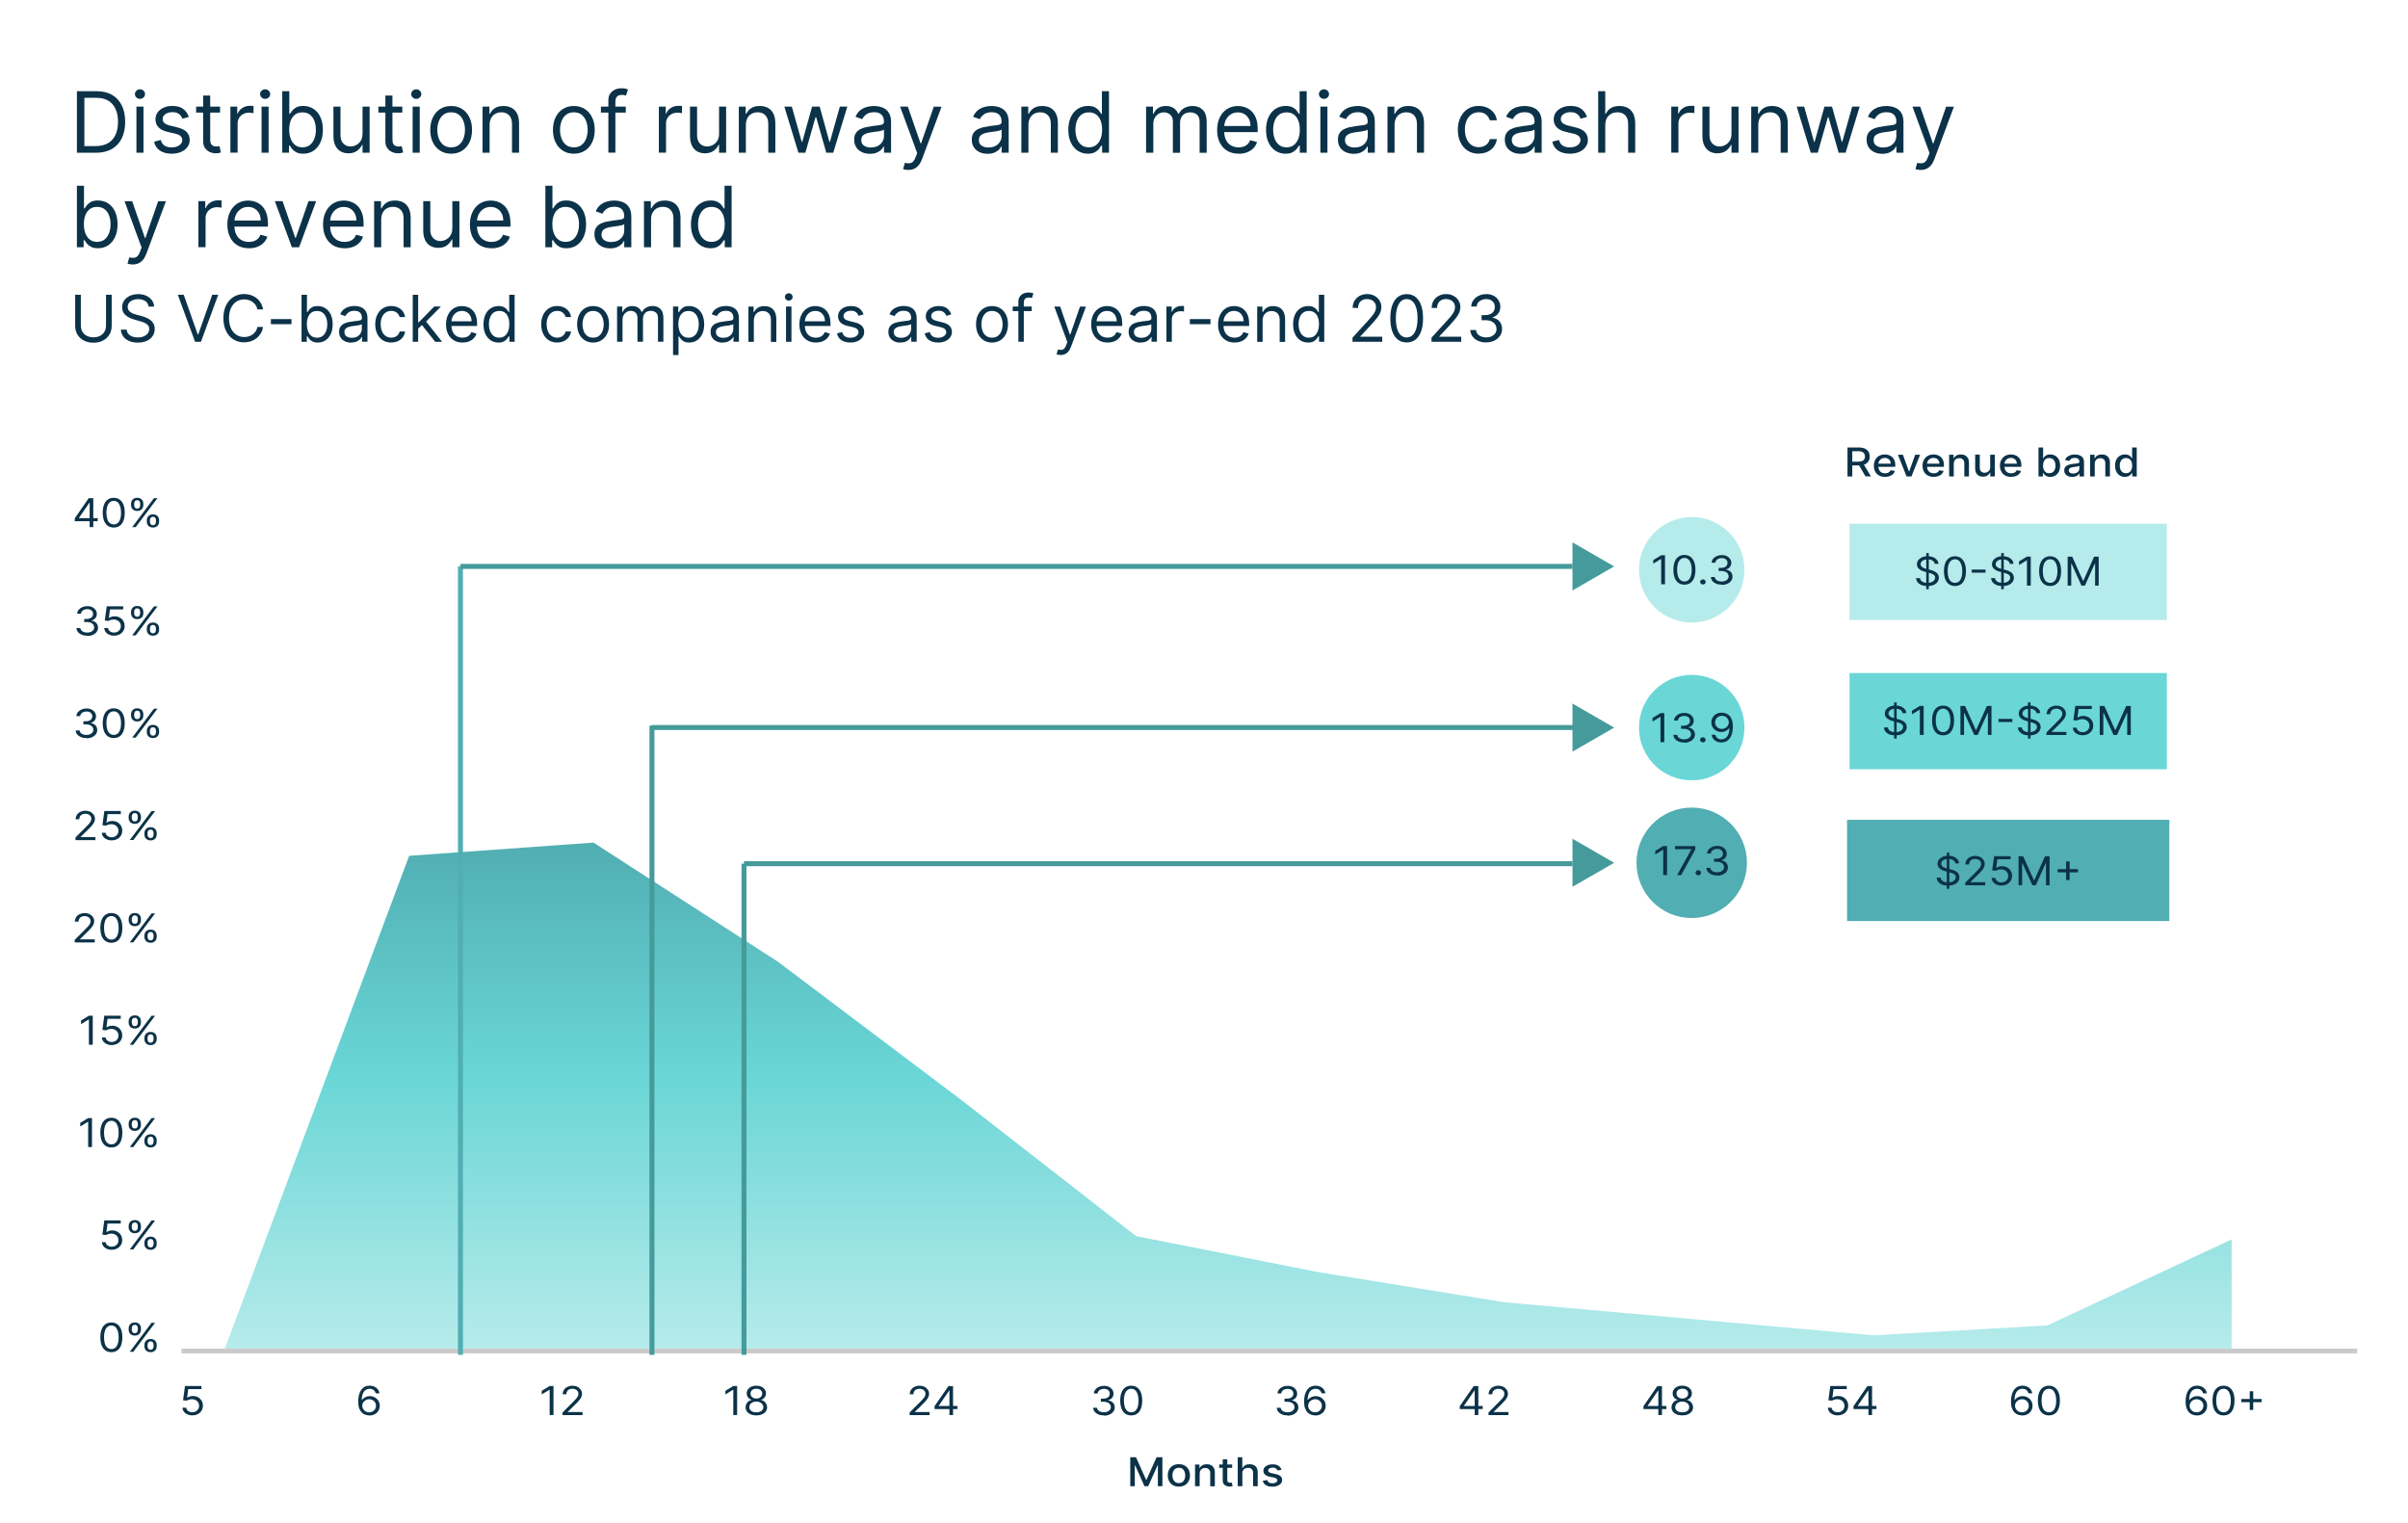 <?xml version="1.0" encoding="utf-8"?>
<svg xmlns="http://www.w3.org/2000/svg" id="Layer_1" viewBox="0 0 484 306">
  <defs>
    <style>.cls-1{fill:url(#linear-gradient);}.cls-2{fill:#606060;stroke:#cacaca;stroke-width:.97px;}.cls-2,.cls-3,.cls-4,.cls-5{stroke-miterlimit:10;}.cls-3{fill:#51aeb2;}.cls-3,.cls-5{stroke:#51aeb2;}.cls-4{stroke:#459b9b;}.cls-4,.cls-5{fill:none;}.cls-6{fill:#459b9b;}.cls-6,.cls-7,.cls-8,.cls-9{stroke-width:0px;}.cls-7{fill:#0b3248;}.cls-8{fill:#b6ebeb;}.cls-9{fill:#6ad6d6;}</style>
    <linearGradient gradientUnits="userSpaceOnUse" id="linear-gradient" x1="246.88" x2="246.88" y1="271.02" y2="169.34">
      <stop offset="0" stop-color="#b6ebeb"/>
      <stop offset=".37" stop-color="#82dcdc"/>
      <stop offset=".54" stop-color="#6ad6d6"/>
      <stop offset="1" stop-color="#51aeb2"/>
    </linearGradient>
  </defs>
  <circle class="cls-9" cx="340.03" cy="146.23" r="10.6"/>
  <path class="cls-7" d="M38.66,284.46c-.36,0-.69-.07-.99-.2-.29-.13-.53-.31-.7-.55-.18-.23-.27-.49-.29-.79h.75c.03.26.16.48.39.65.23.17.51.26.84.26.26,0,.49-.06.7-.17s.36-.27.48-.46c.12-.2.18-.42.18-.67s-.06-.48-.18-.68c-.12-.2-.29-.36-.5-.47-.21-.12-.45-.17-.72-.18-.19,0-.39.02-.6.08-.21.06-.37.13-.51.21l-.72-.08.39-2.86h3.31v.62h-2.66l-.22,1.72h.04c.13-.09.29-.17.49-.24.2-.06.4-.09.62-.09.39,0,.74.08,1.04.25.3.17.54.4.72.69.17.29.26.63.26,1.01s-.09.7-.27.99c-.18.29-.43.52-.75.69-.32.17-.68.25-1.08.25Z"/>
  <path class="cls-7" d="M74.21,284.46c-.26,0-.52-.05-.78-.14-.26-.09-.5-.23-.71-.44s-.39-.49-.52-.84c-.13-.35-.2-.8-.2-1.34s.05-.98.16-1.38c.11-.4.26-.74.46-1.01.2-.27.44-.48.73-.62.28-.14.61-.21.96-.21s.67.07.95.2c.28.13.51.31.68.54.18.23.29.5.34.81h-.76c-.07-.27-.21-.49-.41-.66-.2-.17-.47-.26-.81-.26-.49,0-.88.2-1.16.59-.28.39-.43.95-.43,1.66h.05c.12-.16.25-.3.42-.41.16-.11.34-.2.53-.27.19-.06.4-.09.62-.09.37,0,.7.08,1,.25.3.17.54.39.73.68.18.29.27.62.27,1s-.09.69-.26.99c-.18.3-.42.54-.74.71-.32.18-.69.26-1.12.26ZM74.21,283.84c.26,0,.5-.06.7-.18.21-.12.37-.28.49-.48s.18-.42.18-.67-.06-.46-.18-.66-.28-.36-.48-.47c-.2-.12-.44-.18-.7-.18-.2,0-.38.04-.55.11-.17.07-.32.17-.45.29s-.23.26-.3.42-.11.32-.11.5c0,.23.06.45.18.65s.28.36.49.49c.21.12.45.18.71.18Z"/>
  <path class="cls-7" d="M111.25,278.56v5.82h-.77v-5.08h-.04l-1.55.94v-.72l1.59-.97h.77Z"/>
  <path class="cls-7" d="M113.07,284.38v-.51l2.1-2.1c.25-.25.45-.46.61-.64.16-.18.28-.35.36-.52.08-.16.12-.33.12-.51,0-.2-.05-.38-.16-.53-.11-.15-.25-.27-.44-.35-.18-.08-.39-.12-.62-.12-.24,0-.46.05-.64.14-.18.09-.32.22-.42.39-.1.16-.15.36-.15.58h-.73c0-.34.09-.64.26-.9.17-.26.41-.46.7-.6.3-.14.63-.22,1-.22s.7.07.99.22c.29.14.51.34.68.58.16.24.25.52.25.82,0,.21-.04.42-.13.63s-.23.43-.44.68-.49.55-.86.91l-1.43,1.4v.05h2.96v.62h-4.01Z"/>
  <path class="cls-7" d="M148.16,278.56v5.82h-.77v-5.08h-.04l-1.55.94v-.72l1.59-.97h.77Z"/>
  <path class="cls-7" d="M152.02,284.46c-.43,0-.8-.07-1.13-.21s-.58-.33-.76-.58c-.18-.25-.27-.52-.27-.84,0-.25.05-.47.16-.68.11-.21.25-.38.44-.53s.4-.23.63-.27v-.03c-.3-.07-.55-.23-.73-.47-.18-.24-.27-.52-.27-.83,0-.3.08-.56.25-.79.17-.23.39-.42.68-.55.29-.13.62-.2,1-.2s.7.07.99.2c.29.13.52.32.69.55s.25.5.25.79c0,.31-.09.58-.27.83-.18.24-.42.4-.72.47v.03c.23.04.44.13.62.27.18.14.33.32.44.53.11.21.17.44.17.68,0,.31-.09.59-.28.84-.18.25-.44.44-.76.58s-.7.21-1.12.21ZM152.02,283.84c.29,0,.54-.04.75-.13.21-.08.37-.21.49-.36.11-.16.17-.34.17-.55,0-.22-.06-.41-.19-.58-.12-.17-.29-.3-.5-.4-.21-.1-.45-.15-.72-.15s-.51.05-.73.15c-.21.1-.38.23-.5.4-.12.17-.18.36-.18.58,0,.21.05.39.17.55s.28.28.49.36c.21.09.46.13.75.13ZM152.02,281.07c.23,0,.43-.04.61-.12.18-.08.32-.2.42-.35s.15-.32.16-.53c0-.2-.05-.37-.15-.52-.1-.15-.24-.26-.41-.34-.18-.08-.38-.12-.62-.12s-.45.04-.62.12c-.18.08-.32.19-.41.34-.1.15-.14.32-.14.52,0,.2.05.38.15.53s.24.27.42.35c.18.08.38.12.62.12Z"/>
  <path class="cls-7" d="M182.83,284.38v-.51l2.1-2.1c.25-.25.45-.46.61-.64.16-.18.28-.35.36-.52.08-.16.12-.33.12-.51,0-.2-.05-.38-.16-.53-.11-.15-.25-.27-.44-.35-.18-.08-.39-.12-.62-.12-.24,0-.46.05-.64.14-.18.09-.32.22-.42.39-.1.16-.15.36-.15.58h-.73c0-.34.09-.64.26-.9.17-.26.41-.46.7-.6.3-.14.63-.22,1-.22s.7.07.99.22c.29.14.51.34.68.58.16.24.25.52.25.82,0,.21-.04.42-.13.63s-.23.43-.43.68-.49.55-.86.91l-1.43,1.4v.05h2.96v.62h-4.01Z"/>
  <path class="cls-7" d="M187.84,283.19v-.58l2.8-4.05h.46v.9h-.31l-2.11,3.06v.05h3.77v.62h-4.6ZM190.83,284.38v-5.82h.73v5.82h-.73Z"/>
  <path class="cls-7" d="M221.89,284.46c-.41,0-.78-.06-1.1-.19-.32-.13-.57-.31-.76-.54-.19-.23-.29-.5-.31-.8h.78c.02.19.09.35.21.48.12.14.29.24.49.31s.42.11.67.11c.27,0,.52-.04.73-.13.21-.09.38-.21.5-.36s.18-.34.18-.54-.06-.4-.17-.57c-.12-.16-.29-.29-.51-.38s-.5-.14-.82-.14h-.51v-.62h.51c.25,0,.47-.04.67-.12.19-.08.34-.2.45-.35.11-.15.16-.33.16-.53s-.05-.37-.14-.51c-.1-.15-.23-.26-.4-.34-.17-.08-.38-.12-.61-.12-.22,0-.43.04-.62.11-.19.07-.35.18-.47.32-.12.14-.19.3-.2.5h-.75c.01-.3.11-.57.3-.8.19-.23.44-.41.74-.54s.64-.19,1.01-.19c.39,0,.73.07,1.01.22.28.14.5.34.65.57s.23.49.23.77c0,.33-.09.61-.28.84s-.44.39-.76.48v.05c.4.06.71.22.94.47.23.25.34.56.34.93,0,.32-.09.6-.28.85s-.44.45-.77.59c-.32.14-.69.22-1.1.22Z"/>
  <path class="cls-7" d="M227.38,284.46c-.47,0-.87-.12-1.2-.35-.33-.23-.58-.57-.76-1.02-.17-.45-.26-.99-.26-1.62s.09-1.17.26-1.61c.17-.45.43-.79.76-1.02.33-.24.73-.35,1.19-.35s.86.12,1.19.35c.33.24.58.58.76,1.02.17.45.26.98.26,1.61s-.09,1.17-.26,1.62c-.17.45-.42.79-.75,1.02-.33.23-.73.35-1.2.35ZM227.38,283.84c.46,0,.83-.2,1.08-.61s.38-.99.38-1.75c0-.5-.06-.93-.18-1.29-.12-.35-.28-.62-.5-.81-.22-.19-.48-.28-.79-.28-.46,0-.82.21-1.08.62-.26.41-.39,1-.39,1.75,0,.5.06.93.17,1.28s.28.62.5.8c.22.18.48.28.79.28Z"/>
  <path class="cls-7" d="M258.8,284.46c-.41,0-.78-.06-1.1-.19-.32-.13-.57-.31-.76-.54-.19-.23-.29-.5-.31-.8h.78c.02.19.09.35.21.48.12.14.29.24.49.31.2.07.42.11.67.11.27,0,.52-.04.73-.13.21-.09.38-.21.5-.36.12-.16.18-.34.18-.54s-.06-.4-.17-.57c-.12-.16-.29-.29-.51-.38s-.5-.14-.82-.14h-.51v-.62h.51c.25,0,.47-.04.67-.12.19-.08.34-.2.45-.35.11-.15.16-.33.16-.53s-.05-.37-.14-.51c-.1-.15-.23-.26-.4-.34-.17-.08-.38-.12-.61-.12-.22,0-.43.04-.62.11-.19.07-.35.18-.47.32-.12.14-.19.3-.2.5h-.75c.01-.3.11-.57.3-.8.19-.23.44-.41.74-.54.31-.13.64-.19,1.01-.19.39,0,.73.07,1.01.22.28.14.5.34.65.57s.23.49.23.77c0,.33-.09.61-.28.84s-.44.39-.76.48v.05c.4.06.72.22.94.47.23.25.34.56.34.93,0,.32-.09.6-.28.85s-.44.45-.77.59c-.32.14-.69.22-1.1.22Z"/>
  <path class="cls-7" d="M264.33,284.46c-.26,0-.52-.05-.78-.14-.26-.09-.5-.23-.71-.44s-.39-.49-.52-.84c-.13-.35-.2-.8-.2-1.34s.05-.98.16-1.38c.11-.4.26-.74.46-1.01.2-.27.44-.48.73-.62.29-.14.61-.21.96-.21s.67.07.95.2c.28.13.51.31.68.54s.29.5.34.81h-.76c-.07-.27-.21-.49-.41-.66-.2-.17-.47-.26-.81-.26-.49,0-.88.2-1.16.59-.28.39-.42.95-.43,1.66h.05c.12-.16.25-.3.42-.41.16-.11.34-.2.53-.27.2-.06.4-.09.62-.09.36,0,.7.08,1,.25.3.17.54.39.73.68.18.29.27.62.27,1s-.09.69-.26.99-.42.54-.74.71c-.32.18-.69.26-1.12.26ZM264.33,283.84c.26,0,.5-.06.7-.18.21-.12.37-.28.49-.48.12-.2.18-.42.18-.67s-.06-.46-.18-.66c-.12-.2-.28-.36-.48-.47-.2-.12-.44-.18-.7-.18-.2,0-.38.04-.55.11-.17.07-.32.17-.45.29s-.23.26-.3.42c-.07.16-.11.32-.11.5,0,.23.06.45.18.65s.28.36.49.49c.21.12.44.18.71.18Z"/>
  <path class="cls-7" d="M293.41,283.19v-.58l2.8-4.05h.46v.9h-.31l-2.11,3.06v.05h3.77v.62h-4.6ZM296.41,284.38v-5.82h.73v5.82h-.73Z"/>
  <path class="cls-7" d="M299.18,284.38v-.51l2.1-2.1c.25-.25.45-.46.61-.64.16-.18.28-.35.36-.52.08-.16.12-.33.12-.51,0-.2-.05-.38-.16-.53-.11-.15-.25-.27-.44-.35-.18-.08-.39-.12-.62-.12-.24,0-.46.05-.64.14-.18.09-.32.22-.42.39-.1.16-.15.36-.15.58h-.73c0-.34.09-.64.26-.9.17-.26.41-.46.7-.6.3-.14.63-.22,1-.22s.7.07.99.22c.29.14.51.34.68.58.16.24.25.52.25.82,0,.21-.04.42-.13.63s-.23.43-.44.68-.49.55-.86.91l-1.43,1.4v.05h2.96v.62h-4.01Z"/>
  <path class="cls-7" d="M330.33,283.19v-.58l2.8-4.05h.46v.9h-.31l-2.11,3.06v.05h3.77v.62h-4.6ZM333.32,284.38v-5.82h.73v5.82h-.73Z"/>
  <path class="cls-7" d="M338.13,284.46c-.43,0-.8-.07-1.13-.21s-.58-.33-.76-.58c-.18-.25-.27-.52-.27-.84,0-.25.05-.47.16-.68.11-.21.26-.38.44-.53s.4-.23.63-.27v-.03c-.3-.07-.55-.23-.73-.47-.18-.24-.27-.52-.27-.83,0-.3.08-.56.25-.79.17-.23.39-.42.68-.55.29-.13.62-.2,1-.2s.7.07.99.2c.29.13.52.32.69.55.17.23.25.5.25.79,0,.31-.09.58-.27.83-.18.24-.42.4-.72.47v.03c.23.04.44.13.62.27s.33.32.44.53c.11.21.17.44.17.68,0,.31-.09.59-.28.84-.18.25-.44.44-.76.58s-.7.21-1.12.21ZM338.13,283.84c.29,0,.54-.04.75-.13.21-.08.37-.21.48-.36.11-.16.17-.34.17-.55,0-.22-.06-.41-.19-.58-.12-.17-.29-.3-.5-.4s-.45-.15-.72-.15-.51.05-.72.15c-.21.1-.38.23-.5.4-.12.17-.18.36-.18.58,0,.21.05.39.17.55.11.16.28.28.49.36.21.09.46.13.75.13ZM338.13,281.07c.23,0,.43-.04.61-.12.18-.08.32-.2.42-.35s.15-.32.16-.53c0-.2-.05-.37-.15-.52-.1-.15-.24-.26-.41-.34-.18-.08-.38-.12-.62-.12s-.45.04-.62.12c-.18.08-.32.19-.41.34-.1.15-.14.32-.14.52,0,.2.05.38.15.53.1.15.24.27.42.35.18.08.38.12.62.12Z"/>
  <path class="cls-7" d="M369.37,284.46c-.36,0-.69-.07-.98-.2-.29-.13-.53-.31-.7-.55-.18-.23-.27-.49-.29-.79h.75c.03.26.16.48.39.65s.51.26.84.26c.26,0,.49-.06.7-.17.2-.11.36-.27.48-.46.12-.2.17-.42.17-.67s-.06-.48-.18-.68c-.12-.2-.29-.36-.5-.47-.21-.12-.45-.17-.72-.18-.19,0-.39.02-.6.08-.21.06-.37.13-.51.21l-.72-.08.38-2.86h3.31v.62h-2.66l-.22,1.72h.04c.13-.09.29-.17.49-.24.2-.06.4-.09.62-.09.39,0,.74.08,1.04.25.31.17.55.4.72.69s.26.63.26,1.01-.09.7-.27.99c-.18.29-.43.52-.75.69-.32.17-.68.25-1.08.25Z"/>
  <path class="cls-7" d="M372.55,283.19v-.58l2.8-4.05h.46v.9h-.31l-2.11,3.06v.05h3.77v.62h-4.6ZM375.55,284.38v-5.82h.73v5.82h-.73Z"/>
  <path class="cls-7" d="M406.41,284.46c-.26,0-.52-.05-.78-.14-.26-.09-.5-.23-.71-.44s-.39-.49-.52-.84c-.13-.35-.2-.8-.2-1.34s.05-.98.16-1.38c.11-.4.26-.74.46-1.01.2-.27.44-.48.73-.62.29-.14.61-.21.96-.21s.67.07.95.2c.28.13.51.31.68.54s.29.5.34.81h-.76c-.07-.27-.21-.49-.41-.66-.2-.17-.47-.26-.81-.26-.49,0-.88.2-1.16.59-.28.39-.42.95-.43,1.66h.05c.12-.16.25-.3.42-.41.16-.11.34-.2.53-.27.2-.06.4-.09.62-.09.36,0,.7.08,1,.25.3.17.54.39.73.68.18.29.27.62.27,1s-.09.69-.26.99-.42.54-.74.71c-.32.18-.69.26-1.12.26ZM406.41,283.84c.26,0,.5-.06.7-.18.21-.12.37-.28.49-.48.12-.2.18-.42.18-.67s-.06-.46-.18-.66c-.12-.2-.28-.36-.48-.47-.2-.12-.44-.18-.7-.18-.2,0-.38.04-.55.11-.17.07-.32.17-.45.29s-.23.26-.3.42c-.07.16-.11.32-.11.5,0,.23.06.45.18.65s.28.36.49.49c.21.12.44.18.71.18Z"/>
  <path class="cls-7" d="M411.83,284.46c-.47,0-.87-.12-1.2-.35-.33-.23-.58-.57-.76-1.02-.17-.45-.26-.99-.26-1.62s.09-1.17.26-1.61c.18-.45.43-.79.76-1.02.33-.24.73-.35,1.19-.35s.86.12,1.19.35c.33.24.58.58.76,1.02.17.45.26.98.26,1.61s-.09,1.17-.26,1.62c-.17.45-.42.79-.75,1.02-.33.23-.73.35-1.2.35ZM411.83,283.84c.46,0,.83-.2,1.08-.61s.38-.99.38-1.75c0-.5-.06-.93-.18-1.29-.12-.35-.28-.62-.5-.81-.22-.19-.48-.28-.79-.28-.46,0-.82.21-1.08.62-.26.41-.39,1-.39,1.75,0,.5.06.93.17,1.28s.28.62.5.8c.22.18.48.28.79.28Z"/>
  <path class="cls-7" d="M441.51,284.46c-.26,0-.52-.05-.78-.14-.26-.09-.5-.23-.71-.44-.21-.21-.39-.49-.52-.84-.13-.35-.2-.8-.2-1.34s.05-.98.16-1.38c.11-.4.26-.74.46-1.01.2-.27.44-.48.73-.62.28-.14.61-.21.96-.21s.67.07.95.2c.28.13.51.31.68.54s.29.5.34.81h-.76c-.07-.27-.21-.49-.41-.66-.2-.17-.47-.26-.81-.26-.49,0-.88.2-1.16.59-.28.39-.42.95-.43,1.66h.05c.12-.16.25-.3.42-.41.16-.11.34-.2.53-.27.19-.06.4-.09.62-.09.36,0,.7.08,1,.25.3.17.54.39.73.68.18.29.27.62.27,1s-.09.69-.26.99c-.18.3-.42.54-.74.71-.32.18-.69.26-1.12.26ZM441.51,283.84c.26,0,.5-.06.7-.18.21-.12.37-.28.49-.48s.18-.42.18-.67-.06-.46-.18-.66c-.12-.2-.28-.36-.48-.47-.2-.12-.44-.18-.7-.18-.2,0-.38.04-.55.11-.17.07-.32.17-.45.29-.13.12-.23.26-.3.42-.07.16-.11.32-.11.5,0,.23.06.45.18.65s.28.36.49.49c.21.12.44.18.71.18Z"/>
  <path class="cls-7" d="M446.92,284.46c-.47,0-.87-.12-1.2-.35s-.58-.57-.75-1.02c-.17-.45-.26-.99-.26-1.62s.09-1.17.26-1.61c.17-.45.43-.79.76-1.02s.73-.35,1.19-.35.86.12,1.19.35.58.58.76,1.02c.18.45.26.98.26,1.61s-.09,1.17-.26,1.62c-.17.45-.43.79-.75,1.02s-.73.35-1.2.35ZM446.92,283.84c.46,0,.82-.2,1.08-.61s.39-.99.39-1.75c0-.5-.06-.93-.18-1.29-.12-.35-.29-.62-.5-.81-.22-.19-.48-.28-.79-.28-.46,0-.82.21-1.08.62-.26.41-.39,1-.39,1.75,0,.5.06.93.17,1.28.12.35.28.62.5.8.22.18.48.28.79.28Z"/>
  <path class="cls-7" d="M450.49,281.8v-.64h4.1v.64h-4.1ZM452.19,283.36v-3.75h.7v3.75h-.7Z"/>
  <line class="cls-2" x1="36.48" x2="473.78" y1="271.51" y2="271.51"/>
  <path class="cls-7" d="M19.28,30.69h-3.82v-12.36h3.98c1.2,0,2.23.25,3.08.74s1.51,1.2,1.96,2.12c.46.92.68,2.02.68,3.3s-.23,2.4-.69,3.32c-.46.93-1.13,1.64-2,2.14-.88.5-1.94.75-3.2.75ZM16.96,29.36h2.22c1.02,0,1.87-.2,2.54-.59.67-.39,1.17-.96,1.5-1.68s.5-1.6.5-2.6-.16-1.86-.49-2.58c-.33-.72-.81-1.28-1.46-1.67-.65-.39-1.45-.58-2.42-.58h-2.39v9.71Z"/>
  <path class="cls-7" d="M28.14,19.87c-.28,0-.52-.09-.72-.28-.2-.19-.3-.42-.3-.68s.1-.49.3-.68c.2-.19.44-.28.72-.28s.52.09.71.28c.2.19.3.42.3.68s-.1.49-.3.68c-.2.19-.44.28-.71.28ZM27.42,30.69v-9.27h1.42v9.27h-1.42Z"/>
  <path class="cls-7" d="M37.95,23.5l-1.28.36c-.08-.21-.2-.42-.35-.62s-.37-.37-.63-.5-.61-.2-1.02-.2c-.57,0-1.04.13-1.42.39-.38.26-.56.59-.56.99,0,.35.13.63.39.84.26.21.66.38,1.21.51l1.38.34c.83.2,1.45.51,1.85.92s.61.94.61,1.59c0,.53-.15,1.01-.46,1.42-.3.42-.73.75-1.27.99-.54.24-1.17.36-1.9.36-.95,0-1.73-.21-2.35-.62-.62-.41-1.01-1.01-1.18-1.8l1.35-.34c.13.5.37.87.73,1.12.36.25.83.37,1.42.37.66,0,1.19-.14,1.58-.43.39-.28.59-.62.59-1.02,0-.32-.11-.59-.34-.81s-.57-.38-1.04-.49l-1.55-.36c-.85-.2-1.47-.51-1.87-.94s-.59-.96-.59-1.6c0-.52.15-.99.44-1.39s.7-.72,1.21-.95c.51-.23,1.1-.34,1.75-.34.92,0,1.64.2,2.17.6.52.4.9.93,1.12,1.59Z"/>
  <path class="cls-7" d="M44.23,21.42v1.21h-4.81v-1.21h4.81ZM40.83,19.2h1.42v8.84c0,.4.06.7.18.9.12.2.27.33.46.4.19.07.38.1.59.1.16,0,.29,0,.39-.03s.18-.03.24-.05l.29,1.28c-.1.04-.23.07-.4.11-.17.04-.39.06-.66.06-.4,0-.8-.09-1.18-.26-.38-.17-.7-.44-.95-.79-.25-.35-.38-.8-.38-1.34v-9.22Z"/>
  <path class="cls-7" d="M46.31,30.69v-9.27h1.38v1.4h.1c.17-.46.48-.83.92-1.12.44-.29.94-.43,1.5-.43.1,0,.24,0,.39,0s.28.01.36.02v1.45s-.16-.03-.33-.06-.35-.04-.54-.04c-.45,0-.85.09-1.2.28-.35.19-.63.44-.83.77s-.3.7-.3,1.12v5.87h-1.42Z"/>
  <path class="cls-7" d="M53.3,19.87c-.28,0-.52-.09-.72-.28-.2-.19-.3-.42-.3-.68s.1-.49.3-.68c.2-.19.44-.28.72-.28s.52.09.71.28c.2.19.3.42.3.68s-.1.49-.3.68c-.2.19-.44.28-.71.28ZM52.57,30.69v-9.27h1.42v9.27h-1.42Z"/>
  <path class="cls-7" d="M56.73,30.69v-12.36h1.42v4.56h.12c.1-.16.25-.37.44-.62s.46-.48.81-.68c.35-.2.83-.3,1.43-.3.78,0,1.47.2,2.06.59.6.39,1.06.94,1.39,1.66.33.72.5,1.56.5,2.54s-.17,1.83-.5,2.55-.8,1.27-1.39,1.67c-.59.39-1.27.59-2.05.59-.6,0-1.07-.1-1.43-.3s-.63-.43-.83-.68c-.19-.26-.34-.47-.45-.64h-.17v1.42h-1.38ZM58.13,26.06c0,.7.1,1.32.31,1.85s.5.95.9,1.25c.39.3.88.45,1.45.45s1.09-.16,1.49-.47c.4-.32.7-.74.91-1.28s.3-1.14.3-1.8-.1-1.24-.3-1.77c-.2-.52-.5-.94-.9-1.25-.4-.31-.9-.46-1.51-.46s-1.07.15-1.46.44c-.39.29-.69.7-.89,1.22-.2.52-.3,1.13-.3,1.82Z"/>
  <path class="cls-7" d="M72.87,26.9v-5.48h1.42v9.27h-1.42v-1.57h-.1c-.22.47-.56.87-1.01,1.2s-1.04.49-1.74.49c-.58,0-1.09-.13-1.55-.38-.45-.26-.8-.64-1.06-1.16-.26-.52-.39-1.17-.39-1.96v-5.89h1.42v5.8c0,.68.19,1.22.57,1.62.38.4.87.6,1.46.6.35,0,.71-.09,1.08-.27s.68-.46.93-.83c.25-.37.38-.85.38-1.43Z"/>
  <path class="cls-7" d="M80.86,21.42v1.21h-4.81v-1.21h4.81ZM77.46,19.2h1.42v8.84c0,.4.06.7.18.9.12.2.27.33.46.4.19.07.38.1.59.1.16,0,.29,0,.39-.03s.18-.03.24-.05l.29,1.28c-.1.04-.23.07-.4.11-.17.04-.39.06-.66.06-.4,0-.8-.09-1.18-.26-.38-.17-.7-.44-.95-.79-.25-.35-.38-.8-.38-1.34v-9.22Z"/>
  <path class="cls-7" d="M83.67,19.87c-.28,0-.52-.09-.72-.28-.2-.19-.3-.42-.3-.68s.1-.49.3-.68c.2-.19.44-.28.72-.28s.52.09.71.28c.2.19.3.42.3.68s-.1.49-.3.68c-.2.19-.44.28-.71.28ZM82.94,30.69v-9.27h1.42v9.27h-1.42Z"/>
  <path class="cls-7" d="M90.68,30.89c-.84,0-1.57-.2-2.2-.6s-1.12-.96-1.47-1.67c-.35-.72-.53-1.55-.53-2.51s.18-1.81.53-2.53c.35-.72.84-1.28,1.47-1.68s1.36-.6,2.2-.6,1.57.2,2.2.6,1.12.96,1.47,1.68c.35.72.53,1.56.53,2.53s-.18,1.79-.53,2.51c-.35.72-.84,1.27-1.47,1.67s-1.36.6-2.2.6ZM90.68,29.61c.64,0,1.16-.16,1.57-.49.41-.33.71-.75.91-1.29s.3-1.11.3-1.73-.1-1.2-.3-1.73c-.2-.54-.5-.97-.91-1.3-.41-.33-.93-.5-1.57-.5s-1.16.17-1.57.5c-.41.33-.71.76-.91,1.3-.2.54-.3,1.11-.3,1.73s.1,1.2.3,1.73.5.96.91,1.29c.41.33.93.49,1.57.49Z"/>
  <path class="cls-7" d="M98.41,25.11v5.58h-1.42v-9.27h1.38v1.45h.12c.22-.47.55-.85.99-1.14.44-.29,1.01-.43,1.71-.43.63,0,1.18.13,1.65.38.47.26.84.64,1.1,1.16s.39,1.17.39,1.96v5.89h-1.42v-5.8c0-.73-.19-1.3-.57-1.71-.38-.41-.9-.61-1.56-.61-.46,0-.86.1-1.22.3s-.64.48-.84.86-.31.84-.31,1.38Z"/>
  <path class="cls-7" d="M115.34,30.89c-.84,0-1.57-.2-2.2-.6s-1.12-.96-1.47-1.67-.53-1.55-.53-2.51.18-1.81.53-2.53c.35-.72.84-1.28,1.47-1.68s1.36-.6,2.2-.6,1.57.2,2.2.6,1.12.96,1.47,1.68c.35.72.53,1.56.53,2.53s-.18,1.79-.53,2.51c-.35.72-.84,1.27-1.47,1.67s-1.36.6-2.2.6ZM115.34,29.61c.64,0,1.16-.16,1.57-.49s.71-.75.91-1.29.3-1.11.3-1.73-.1-1.2-.3-1.73c-.2-.54-.5-.97-.91-1.3s-.93-.5-1.57-.5-1.16.17-1.57.5c-.41.33-.71.76-.91,1.3-.2.54-.3,1.11-.3,1.73s.1,1.2.3,1.73.5.96.91,1.29c.41.33.93.49,1.57.49Z"/>
  <path class="cls-7" d="M125.78,21.42v1.21h-5v-1.21h5ZM122.28,30.69v-10.55c0-.53.12-.97.37-1.33.25-.35.57-.62.97-.8.4-.18.82-.27,1.26-.27.35,0,.64.03.86.08.22.06.39.11.49.16l-.41,1.23c-.07-.02-.17-.05-.3-.09-.13-.04-.29-.05-.5-.05-.47,0-.81.12-1.02.36-.21.24-.31.59-.31,1.04v10.21h-1.42Z"/>
  <path class="cls-7" d="M132.43,30.69v-9.27h1.38v1.4h.1c.17-.46.47-.83.92-1.12.44-.29.94-.43,1.5-.43.1,0,.24,0,.39,0s.28.01.36.02v1.45s-.16-.03-.33-.06-.35-.04-.54-.04c-.45,0-.85.09-1.21.28-.35.19-.63.44-.83.77s-.3.7-.3,1.12v5.87h-1.42Z"/>
  <path class="cls-7" d="M144.53,26.9v-5.48h1.42v9.27h-1.42v-1.57h-.1c-.22.47-.55.87-1.01,1.2s-1.04.49-1.74.49c-.58,0-1.09-.13-1.54-.38-.45-.26-.8-.64-1.06-1.16-.26-.52-.39-1.17-.39-1.96v-5.89h1.42v5.8c0,.68.19,1.22.57,1.62.38.4.87.6,1.46.6.35,0,.72-.09,1.08-.27s.68-.46.93-.83c.25-.37.38-.85.38-1.43Z"/>
  <path class="cls-7" d="M149.92,25.11v5.58h-1.42v-9.27h1.38v1.45h.12c.22-.47.55-.85.99-1.14.44-.29,1.01-.43,1.71-.43.63,0,1.18.13,1.65.38.47.26.84.64,1.1,1.16.26.52.39,1.17.39,1.96v5.89h-1.42v-5.8c0-.73-.19-1.3-.57-1.71-.38-.41-.9-.61-1.56-.61-.45,0-.86.1-1.22.3s-.64.48-.84.86c-.21.38-.31.84-.31,1.38Z"/>
  <path class="cls-7" d="M160.48,30.69l-2.83-9.27h1.5l2,7.1h.1l1.98-7.1h1.52l1.96,7.08h.1l2-7.08h1.5l-2.83,9.27h-1.4l-2.03-7.12h-.14l-2.03,7.12h-1.4Z"/>
  <path class="cls-7" d="M174.85,30.91c-.59,0-1.12-.11-1.6-.33-.48-.22-.86-.55-1.14-.97-.28-.42-.42-.94-.42-1.54,0-.53.1-.96.31-1.29.21-.33.49-.59.84-.78.35-.19.74-.33,1.16-.43.42-.09.85-.17,1.28-.23.56-.07,1.02-.13,1.37-.17.35-.04.61-.1.77-.2.16-.09.25-.25.25-.48v-.05c0-.6-.16-1.06-.49-1.39s-.81-.5-1.47-.5-1.21.15-1.6.45c-.39.3-.66.62-.81.95l-1.35-.48c.24-.56.56-1,.97-1.32.41-.32.85-.54,1.33-.66.48-.13.96-.19,1.42-.19.3,0,.64.04,1.03.11.39.07.76.21,1.13.43.36.22.67.55.91.98.24.44.36,1.03.36,1.76v6.11h-1.42v-1.26h-.07c-.1.2-.26.42-.48.65s-.53.42-.9.59c-.38.16-.83.24-1.37.24ZM175.07,29.63c.56,0,1.04-.11,1.43-.33s.68-.51.88-.86.3-.72.3-1.1v-1.3c-.06.07-.19.14-.4.2-.2.06-.44.11-.7.15-.26.04-.52.08-.77.11-.25.03-.45.06-.6.08-.37.05-.71.13-1.04.23-.32.11-.58.27-.77.48s-.29.5-.29.86c0,.5.18.87.55,1.12s.84.38,1.4.38Z"/>
  <path class="cls-7" d="M182.56,34.15c-.24,0-.46-.02-.65-.06-.19-.04-.32-.08-.39-.11l.36-1.26c.52.13.95.13,1.3,0,.35-.14.65-.55.9-1.25l.27-.72-3.43-9.32h1.55l2.56,7.39h.1l2.56-7.39,1.56.02-3.95,10.6c-.18.47-.4.86-.66,1.17s-.56.54-.91.7-.73.23-1.16.23Z"/>
  <path class="cls-7" d="M198.49,30.91c-.59,0-1.12-.11-1.6-.33-.48-.22-.86-.55-1.14-.97-.28-.42-.42-.94-.42-1.54,0-.53.1-.96.31-1.29.21-.33.49-.59.84-.78.35-.19.74-.33,1.16-.43.42-.09.85-.17,1.28-.23.56-.07,1.02-.13,1.37-.17.35-.04.61-.1.77-.2.16-.09.25-.25.25-.48v-.05c0-.6-.16-1.06-.49-1.39s-.81-.5-1.47-.5-1.21.15-1.6.45c-.39.3-.66.62-.81.95l-1.35-.48c.24-.56.56-1,.97-1.32.41-.32.85-.54,1.33-.66.48-.13.96-.19,1.42-.19.3,0,.64.04,1.03.11.39.07.76.21,1.13.43.36.22.67.55.91.98.24.44.36,1.03.36,1.76v6.11h-1.42v-1.26h-.07c-.1.2-.26.42-.48.65s-.53.42-.9.59c-.38.16-.83.24-1.37.24ZM198.71,29.63c.56,0,1.04-.11,1.43-.33s.68-.51.88-.86.3-.72.3-1.1v-1.3c-.06.07-.19.14-.4.2-.2.06-.44.11-.7.15-.26.04-.52.08-.77.11-.25.03-.45.06-.6.08-.37.05-.71.13-1.04.23-.32.11-.58.27-.77.48s-.29.5-.29.86c0,.5.18.87.55,1.12s.84.38,1.4.38Z"/>
  <path class="cls-7" d="M206.71,25.11v5.58h-1.42v-9.27h1.38v1.45h.12c.22-.47.55-.85.99-1.14.44-.29,1.01-.43,1.71-.43.63,0,1.18.13,1.65.38.47.26.84.64,1.1,1.16.26.52.39,1.17.39,1.96v5.89h-1.42v-5.8c0-.73-.19-1.3-.57-1.71-.38-.41-.9-.61-1.56-.61-.45,0-.86.1-1.22.3s-.64.48-.84.86c-.21.38-.31.84-.31,1.38Z"/>
  <path class="cls-7" d="M218.67,30.89c-.77,0-1.46-.2-2.05-.59-.59-.39-1.05-.95-1.39-1.67s-.5-1.57-.5-2.55.17-1.82.5-2.54c.33-.72.8-1.27,1.39-1.66.6-.39,1.28-.59,2.06-.59.6,0,1.08.1,1.43.3.35.2.62.42.81.68s.33.46.44.62h.12v-4.56h1.42v12.36h-1.38v-1.42h-.17c-.1.17-.25.38-.45.64-.19.26-.47.48-.83.68s-.83.3-1.43.3ZM218.86,29.61c.57,0,1.05-.15,1.45-.45.39-.3.69-.72.9-1.25s.31-1.15.31-1.85-.1-1.3-.3-1.82c-.2-.52-.5-.93-.89-1.22-.39-.29-.88-.44-1.46-.44s-1.11.15-1.51.46c-.4.31-.7.72-.9,1.25-.2.53-.3,1.11-.3,1.77s.1,1.26.3,1.8.5.96.91,1.28c.4.32.9.47,1.49.47Z"/>
  <path class="cls-7" d="M230.36,30.69v-9.27h1.38v1.45h.12c.19-.5.51-.88.94-1.16.43-.28.95-.41,1.55-.41s1.12.14,1.53.41c.41.28.73.66.96,1.16h.1c.24-.48.59-.86,1.07-1.14.48-.28,1.04-.43,1.71-.43.83,0,1.51.26,2.03.78s.79,1.32.79,2.41v6.21h-1.42v-6.21c0-.68-.19-1.17-.56-1.47s-.82-.44-1.32-.44c-.65,0-1.16.2-1.51.59-.36.39-.54.89-.54,1.49v6.04h-1.45v-6.35c0-.53-.17-.95-.51-1.28-.34-.32-.78-.49-1.32-.49-.37,0-.71.1-1.04.3-.32.2-.58.47-.77.82-.2.35-.29.75-.29,1.2v5.8h-1.42Z"/>
  <path class="cls-7" d="M248.96,30.89c-.89,0-1.66-.2-2.31-.59-.65-.4-1.14-.95-1.49-1.67-.35-.71-.52-1.55-.52-2.5s.17-1.79.52-2.51c.35-.73.83-1.29,1.46-1.7.63-.41,1.36-.61,2.19-.61.48,0,.96.08,1.43.24.47.16.9.42,1.29.78.39.36.69.84.92,1.43.23.59.34,1.32.34,2.19v.6h-7.15v-1.23h5.7c0-.52-.1-.99-.31-1.4-.21-.41-.5-.73-.88-.97-.38-.24-.83-.36-1.34-.36-.57,0-1.06.14-1.47.42-.41.28-.73.64-.95,1.09s-.33.93-.33,1.44v.82c0,.7.12,1.29.37,1.78.24.49.58.85,1.02,1.1s.94.38,1.51.38c.38,0,.71-.05,1.02-.16s.57-.27.79-.48c.22-.22.39-.48.51-.81l1.38.39c-.15.47-.39.88-.73,1.23-.34.35-.76.63-1.27.82-.5.2-1.07.29-1.7.29Z"/>
  <path class="cls-7" d="M258.41,30.89c-.77,0-1.46-.2-2.05-.59-.59-.39-1.05-.95-1.39-1.67s-.5-1.57-.5-2.55.17-1.82.5-2.54c.33-.72.8-1.27,1.39-1.66.6-.39,1.28-.59,2.06-.59.6,0,1.08.1,1.43.3.35.2.62.42.81.68s.33.46.44.62h.12v-4.56h1.42v12.36h-1.38v-1.42h-.17c-.1.17-.25.38-.45.64-.19.26-.47.48-.83.68s-.83.3-1.43.3ZM258.6,29.61c.57,0,1.05-.15,1.45-.45.39-.3.69-.72.9-1.25s.31-1.15.31-1.85-.1-1.3-.3-1.82c-.2-.52-.5-.93-.89-1.22-.39-.29-.88-.44-1.46-.44s-1.11.15-1.51.46c-.4.31-.7.72-.9,1.25-.2.53-.3,1.11-.3,1.77s.1,1.26.3,1.8.5.96.91,1.28c.4.32.9.47,1.49.47Z"/>
  <path class="cls-7" d="M266.11,19.87c-.28,0-.52-.09-.71-.28-.2-.19-.3-.42-.3-.68s.1-.49.3-.68c.2-.19.44-.28.71-.28s.52.09.72.28c.2.19.3.42.3.68s-.1.49-.3.68c-.2.19-.44.28-.72.28ZM265.39,30.69v-9.27h1.42v9.27h-1.42Z"/>
  <path class="cls-7" d="M272.08,30.91c-.59,0-1.12-.11-1.6-.33-.48-.22-.86-.55-1.14-.97-.28-.42-.42-.94-.42-1.54,0-.53.1-.96.31-1.29.21-.33.49-.59.84-.78.35-.19.74-.33,1.16-.43.42-.09.85-.17,1.28-.23.56-.07,1.02-.13,1.37-.17.35-.04.61-.1.77-.2.16-.09.25-.25.25-.48v-.05c0-.6-.16-1.06-.49-1.39s-.81-.5-1.47-.5-1.21.15-1.6.45c-.39.3-.66.62-.81.95l-1.35-.48c.24-.56.56-1,.97-1.32.41-.32.85-.54,1.33-.66.48-.13.96-.19,1.42-.19.3,0,.64.04,1.03.11.39.07.76.21,1.13.43.36.22.67.55.91.98.24.44.36,1.03.36,1.76v6.11h-1.42v-1.26h-.07c-.1.2-.26.42-.48.65s-.53.42-.9.59c-.38.16-.83.24-1.37.24ZM272.3,29.63c.56,0,1.04-.11,1.43-.33s.68-.51.88-.86.3-.72.3-1.1v-1.3c-.06.07-.19.14-.4.2-.2.06-.44.11-.7.15-.26.04-.52.08-.77.11-.25.03-.45.06-.6.08-.37.05-.71.13-1.04.23-.32.11-.58.27-.77.48s-.29.5-.29.86c0,.5.18.87.55,1.12s.84.38,1.4.38Z"/>
  <path class="cls-7" d="M280.3,25.11v5.58h-1.42v-9.27h1.38v1.45h.12c.22-.47.55-.85.99-1.14.44-.29,1.01-.43,1.71-.43.63,0,1.18.13,1.65.38.47.26.84.64,1.1,1.16.26.52.39,1.17.39,1.96v5.89h-1.42v-5.8c0-.73-.19-1.3-.57-1.71-.38-.41-.9-.61-1.56-.61-.45,0-.86.1-1.22.3s-.64.48-.84.86c-.21.38-.31.84-.31,1.38Z"/>
  <path class="cls-7" d="M297.23,30.89c-.87,0-1.62-.21-2.25-.62-.63-.41-1.11-.98-1.45-1.7-.34-.72-.51-1.54-.51-2.47s.17-1.77.52-2.5c.35-.72.83-1.29,1.46-1.7.63-.41,1.36-.61,2.19-.61.65,0,1.24.12,1.76.36s.95.58,1.29,1.01.54.94.62,1.52h-1.42c-.11-.42-.35-.8-.72-1.13s-.87-.49-1.5-.49c-.56,0-1.04.14-1.46.43-.42.29-.74.69-.97,1.21-.23.52-.35,1.13-.35,1.83s.11,1.34.34,1.87.55.94.97,1.24c.42.29.91.44,1.47.44.37,0,.71-.06,1.01-.19s.56-.31.77-.56c.21-.24.36-.53.45-.87h1.42c-.08.55-.28,1.04-.59,1.48-.32.44-.73.78-1.25,1.04-.52.26-1.12.38-1.8.38Z"/>
  <path class="cls-7" d="M305.62,30.91c-.59,0-1.12-.11-1.6-.33-.48-.22-.86-.55-1.14-.97-.28-.42-.42-.94-.42-1.54,0-.53.1-.96.31-1.29.21-.33.49-.59.84-.78.35-.19.74-.33,1.16-.43.42-.09.85-.17,1.28-.23.56-.07,1.02-.13,1.37-.17.35-.04.61-.1.77-.2.16-.09.25-.25.25-.48v-.05c0-.6-.16-1.06-.49-1.39s-.81-.5-1.47-.5-1.21.15-1.6.45c-.39.3-.66.62-.81.95l-1.35-.48c.24-.56.56-1,.97-1.32.41-.32.85-.54,1.33-.66.48-.13.96-.19,1.42-.19.3,0,.64.04,1.03.11.39.07.76.21,1.13.43.36.22.67.55.91.98.24.44.36,1.03.36,1.76v6.11h-1.42v-1.26h-.07c-.1.2-.26.42-.48.65s-.53.42-.9.59c-.38.16-.83.24-1.37.24ZM305.83,29.63c.56,0,1.04-.11,1.43-.33s.68-.51.88-.86.3-.72.3-1.1v-1.3c-.06.07-.19.14-.4.2-.2.06-.44.11-.7.15-.26.04-.52.08-.77.11-.25.03-.45.06-.6.08-.37.05-.71.13-1.04.23-.32.11-.58.27-.77.48s-.29.5-.29.86c0,.5.18.87.55,1.12s.84.38,1.4.38Z"/>
  <path class="cls-7" d="M318.98,23.5l-1.28.36c-.08-.21-.2-.42-.35-.62s-.37-.37-.63-.5-.61-.2-1.02-.2c-.57,0-1.04.13-1.42.39-.38.26-.56.59-.56.99,0,.35.13.63.39.84.26.21.66.38,1.21.51l1.38.34c.83.2,1.45.51,1.85.92s.61.94.61,1.59c0,.53-.15,1.01-.46,1.42-.3.42-.73.75-1.27.99-.54.24-1.17.36-1.9.36-.95,0-1.73-.21-2.35-.62-.62-.41-1.01-1.01-1.18-1.8l1.35-.34c.13.5.37.87.73,1.12.36.25.83.37,1.42.37.66,0,1.19-.14,1.58-.43s.59-.62.59-1.02c0-.32-.11-.59-.34-.81-.23-.22-.57-.38-1.04-.49l-1.54-.36c-.85-.2-1.47-.51-1.87-.94-.4-.42-.59-.96-.59-1.6,0-.52.15-.99.44-1.39s.7-.72,1.21-.95c.51-.23,1.1-.34,1.75-.34.92,0,1.64.2,2.16.6.53.4.9.93,1.12,1.59Z"/>
  <path class="cls-7" d="M322.65,25.11v5.58h-1.42v-12.36h1.42v4.54h.12c.22-.48.54-.86.98-1.14s1.02-.43,1.75-.43c.63,0,1.19.13,1.66.38s.84.64,1.11,1.15c.26.52.4,1.17.4,1.97v5.89h-1.42v-5.8c0-.74-.19-1.31-.57-1.71-.38-.4-.91-.61-1.58-.61-.47,0-.88.1-1.25.3s-.66.48-.87.86c-.21.38-.32.84-.32,1.38Z"/>
  <path class="cls-7" d="M335.92,30.69v-9.27h1.38v1.4h.1c.17-.46.47-.83.92-1.12.44-.29.94-.43,1.5-.43.1,0,.24,0,.39,0s.28.01.36.02v1.45s-.16-.03-.33-.06-.35-.04-.54-.04c-.45,0-.85.09-1.21.28-.35.19-.63.44-.83.77s-.3.7-.3,1.12v5.87h-1.42Z"/>
  <path class="cls-7" d="M348.02,26.9v-5.48h1.42v9.27h-1.42v-1.57h-.1c-.22.47-.55.87-1.01,1.2s-1.04.49-1.74.49c-.58,0-1.09-.13-1.54-.38-.45-.26-.8-.64-1.06-1.16-.26-.52-.39-1.17-.39-1.96v-5.89h1.42v5.8c0,.68.19,1.22.57,1.62.38.4.87.6,1.46.6.35,0,.72-.09,1.08-.27s.68-.46.93-.83c.25-.37.38-.85.38-1.43Z"/>
  <path class="cls-7" d="M353.41,25.11v5.58h-1.42v-9.27h1.38v1.45h.12c.22-.47.55-.85.99-1.14.44-.29,1.01-.43,1.71-.43.63,0,1.18.13,1.65.38.47.26.84.64,1.1,1.16.26.52.39,1.17.39,1.96v5.89h-1.42v-5.8c0-.73-.19-1.3-.57-1.71-.38-.41-.9-.61-1.56-.61-.45,0-.86.1-1.22.3s-.64.48-.84.86c-.21.38-.31.84-.31,1.38Z"/>
  <path class="cls-7" d="M363.96,30.69l-2.83-9.27h1.5l2,7.1h.1l1.98-7.1h1.52l1.96,7.08h.1l2-7.08h1.5l-2.83,9.27h-1.4l-2.03-7.12h-.14l-2.03,7.12h-1.4Z"/>
  <path class="cls-7" d="M378.34,30.91c-.59,0-1.12-.11-1.6-.33-.48-.22-.86-.55-1.14-.97-.28-.42-.42-.94-.42-1.54,0-.53.1-.96.31-1.29.21-.33.49-.59.84-.78.35-.19.74-.33,1.16-.43.42-.09.85-.17,1.28-.23.56-.07,1.02-.13,1.37-.17.35-.04.61-.1.77-.2.16-.09.25-.25.25-.48v-.05c0-.6-.16-1.06-.49-1.39s-.81-.5-1.47-.5-1.21.15-1.6.45c-.39.3-.66.62-.81.95l-1.35-.48c.24-.56.56-1,.97-1.32.41-.32.85-.54,1.33-.66.48-.13.96-.19,1.42-.19.3,0,.64.04,1.03.11.39.07.76.21,1.13.43.36.22.67.55.91.98.24.44.36,1.03.36,1.76v6.11h-1.42v-1.26h-.07c-.1.2-.26.42-.48.65s-.53.42-.9.59c-.38.16-.83.24-1.37.24ZM378.55,29.63c.56,0,1.04-.11,1.43-.33s.68-.51.88-.86.3-.72.3-1.1v-1.3c-.06.07-.19.14-.4.2-.2.06-.44.11-.7.15-.26.04-.52.08-.77.11-.25.03-.45.06-.6.08-.37.05-.71.13-1.04.23-.32.11-.58.27-.77.48s-.29.5-.29.86c0,.5.18.87.55,1.12s.84.38,1.4.38Z"/>
  <path class="cls-7" d="M386.04,34.15c-.24,0-.46-.02-.65-.06-.19-.04-.32-.08-.39-.11l.36-1.26c.52.13.95.13,1.3,0,.35-.14.65-.55.9-1.25l.27-.72-3.43-9.32h1.55l2.56,7.39h.1l2.56-7.39,1.56.02-3.95,10.6c-.18.47-.4.86-.66,1.17s-.56.54-.91.7-.73.23-1.16.23Z"/>
  <path class="cls-7" d="M15.46,49.69v-12.36h1.42v4.56h.12c.1-.16.25-.37.44-.62s.46-.48.81-.68c.35-.2.83-.3,1.43-.3.78,0,1.47.2,2.06.59.6.39,1.06.94,1.39,1.66.33.72.5,1.56.5,2.54s-.17,1.83-.5,2.55-.8,1.27-1.39,1.67c-.59.39-1.27.59-2.05.59-.6,0-1.07-.1-1.43-.3s-.63-.43-.83-.68c-.19-.26-.34-.47-.45-.64h-.17v1.42h-1.38ZM16.86,45.06c0,.7.1,1.32.31,1.85s.5.95.9,1.25c.39.3.88.45,1.45.45s1.09-.16,1.49-.47c.4-.32.7-.74.91-1.28s.3-1.14.3-1.8-.1-1.24-.3-1.77c-.2-.52-.5-.94-.9-1.25-.4-.31-.9-.46-1.51-.46s-1.07.15-1.46.44c-.39.29-.69.7-.89,1.22-.2.52-.3,1.13-.3,1.82Z"/>
  <path class="cls-7" d="M26.67,53.15c-.24,0-.46-.02-.65-.06-.19-.04-.32-.08-.39-.11l.36-1.26c.52.13.95.13,1.3,0,.35-.14.65-.55.9-1.25l.27-.72-3.43-9.32h1.54l2.56,7.39h.1l2.56-7.39,1.56.02-3.95,10.6c-.18.47-.4.86-.66,1.17-.26.31-.56.54-.91.7-.34.15-.73.23-1.16.23Z"/>
  <path class="cls-7" d="M39.88,49.69v-9.27h1.38v1.4h.1c.17-.46.47-.83.92-1.12.44-.29.94-.43,1.5-.43.1,0,.24,0,.39,0,.16,0,.28.01.36.02v1.45s-.16-.03-.33-.06-.35-.04-.54-.04c-.45,0-.85.09-1.2.28-.35.19-.63.44-.83.77-.2.33-.31.7-.31,1.12v5.87h-1.42Z"/>
  <path class="cls-7" d="M50.02,49.89c-.89,0-1.66-.2-2.31-.59-.65-.4-1.14-.95-1.49-1.67-.35-.71-.52-1.55-.52-2.5s.17-1.79.52-2.51c.35-.73.83-1.29,1.46-1.7.63-.41,1.36-.61,2.19-.61.48,0,.96.08,1.43.24.47.16.9.42,1.29.78s.69.84.92,1.43c.23.59.34,1.32.34,2.19v.6h-7.15v-1.23h5.7c0-.52-.1-.99-.31-1.4-.21-.41-.5-.73-.88-.97-.38-.24-.83-.36-1.34-.36-.57,0-1.06.14-1.47.42-.41.28-.73.64-.95,1.09-.22.45-.33.93-.33,1.44v.82c0,.7.12,1.29.37,1.78.24.49.58.85,1.02,1.1s.94.38,1.52.38c.37,0,.71-.05,1.02-.16s.57-.27.79-.48.39-.48.51-.81l1.38.39c-.14.47-.39.88-.73,1.23-.34.35-.76.63-1.27.82-.5.2-1.07.29-1.7.29Z"/>
  <path class="cls-7" d="M63.55,40.42l-3.43,9.27h-1.45l-3.43-9.27h1.55l2.56,7.39h.1l2.56-7.39h1.54Z"/>
  <path class="cls-7" d="M69.25,49.89c-.89,0-1.66-.2-2.31-.59-.65-.4-1.14-.95-1.49-1.67-.35-.71-.52-1.55-.52-2.5s.17-1.79.52-2.51c.35-.73.83-1.29,1.46-1.7.62-.41,1.36-.61,2.19-.61.48,0,.96.08,1.43.24.47.16.9.42,1.29.78.39.36.69.84.92,1.43.23.59.34,1.32.34,2.19v.6h-7.15v-1.23h5.7c0-.52-.1-.99-.31-1.4-.21-.41-.5-.73-.88-.97-.38-.24-.83-.36-1.34-.36-.57,0-1.06.14-1.47.42-.41.28-.73.64-.95,1.09-.22.45-.33.93-.33,1.44v.82c0,.7.12,1.29.37,1.78.24.49.58.85,1.02,1.1.44.25.94.38,1.52.38.37,0,.71-.05,1.02-.16s.57-.27.79-.48c.22-.22.39-.48.51-.81l1.38.39c-.14.47-.39.88-.73,1.23-.34.35-.76.63-1.27.82s-1.07.29-1.7.29Z"/>
  <path class="cls-7" d="M76.62,44.11v5.58h-1.42v-9.27h1.38v1.45h.12c.22-.47.55-.85.99-1.14.44-.29,1.01-.43,1.71-.43.63,0,1.18.13,1.65.38.47.26.84.64,1.1,1.16s.39,1.17.39,1.96v5.89h-1.42v-5.8c0-.73-.19-1.3-.57-1.71-.38-.41-.9-.61-1.56-.61-.46,0-.86.1-1.22.3s-.64.48-.84.86-.31.84-.31,1.38Z"/>
  <path class="cls-7" d="M90.92,45.9v-5.48h1.42v9.27h-1.42v-1.57h-.1c-.22.47-.56.87-1.01,1.2s-1.04.49-1.74.49c-.58,0-1.09-.13-1.55-.38-.45-.26-.8-.64-1.06-1.16-.26-.52-.39-1.17-.39-1.96v-5.89h1.42v5.8c0,.68.19,1.22.57,1.62.38.4.87.6,1.46.6.35,0,.71-.09,1.08-.27s.68-.46.93-.83c.25-.37.38-.85.38-1.43Z"/>
  <path class="cls-7" d="M98.77,49.89c-.89,0-1.66-.2-2.31-.59-.65-.4-1.14-.95-1.49-1.67-.35-.71-.52-1.55-.52-2.5s.17-1.79.52-2.51c.35-.73.83-1.29,1.46-1.7.63-.41,1.36-.61,2.19-.61.48,0,.96.08,1.43.24.47.16.9.42,1.29.78s.69.84.92,1.43c.23.59.34,1.32.34,2.19v.6h-7.15v-1.23h5.7c0-.52-.1-.99-.31-1.4-.21-.41-.5-.73-.88-.97-.38-.24-.83-.36-1.34-.36-.57,0-1.06.14-1.47.42-.41.28-.73.64-.95,1.09-.22.45-.33.93-.33,1.44v.82c0,.7.12,1.29.37,1.78.24.49.58.85,1.02,1.1s.94.38,1.52.38c.37,0,.71-.05,1.02-.16s.57-.27.79-.48.39-.48.51-.81l1.38.39c-.14.47-.39.88-.73,1.23-.34.35-.76.63-1.27.82-.5.2-1.07.29-1.7.29Z"/>
  <path class="cls-7" d="M109.62,49.69v-12.36h1.42v4.56h.12c.1-.16.25-.37.44-.62.19-.25.46-.48.81-.68.35-.2.83-.3,1.43-.3.78,0,1.47.2,2.07.59.59.39,1.06.94,1.39,1.66.33.72.5,1.56.5,2.54s-.17,1.83-.5,2.55c-.33.72-.8,1.27-1.39,1.67-.59.39-1.27.59-2.05.59-.6,0-1.07-.1-1.43-.3s-.63-.43-.83-.68c-.19-.26-.34-.47-.45-.64h-.17v1.42h-1.38ZM111.02,45.06c0,.7.1,1.32.31,1.85.21.53.5.95.9,1.25.39.3.88.45,1.45.45s1.09-.16,1.49-.47.7-.74.91-1.28c.2-.54.3-1.14.3-1.8s-.1-1.24-.3-1.77c-.2-.52-.5-.94-.9-1.25-.4-.31-.9-.46-1.51-.46s-1.07.15-1.46.44c-.39.29-.69.7-.89,1.22-.2.52-.3,1.13-.3,1.82Z"/>
  <path class="cls-7" d="M122.64,49.91c-.59,0-1.12-.11-1.6-.33-.48-.22-.86-.55-1.14-.97-.28-.42-.42-.94-.42-1.54,0-.53.1-.96.31-1.29.21-.33.49-.59.84-.78.35-.19.74-.33,1.16-.43.42-.09.85-.17,1.28-.23.56-.07,1.02-.13,1.37-.17.35-.04.61-.1.77-.2.16-.09.25-.25.25-.48v-.05c0-.6-.16-1.06-.49-1.39s-.81-.5-1.47-.5-1.21.15-1.6.45c-.39.3-.66.62-.81.95l-1.35-.48c.24-.56.56-1,.97-1.32.41-.32.85-.54,1.33-.66.48-.13.96-.19,1.42-.19.3,0,.64.04,1.03.11.39.07.76.21,1.13.43.36.22.67.55.91.98.24.44.36,1.03.36,1.76v6.11h-1.42v-1.26h-.07c-.1.2-.26.42-.48.65s-.53.42-.9.59c-.38.16-.83.24-1.37.24ZM122.86,48.63c.56,0,1.04-.11,1.43-.33s.68-.51.88-.86.3-.72.3-1.1v-1.3c-.06.07-.19.14-.4.2-.2.06-.44.11-.7.15-.26.04-.52.08-.77.11-.25.03-.45.06-.6.08-.37.05-.71.13-1.04.23-.32.11-.58.27-.77.48s-.29.5-.29.86c0,.5.18.87.55,1.12s.84.38,1.4.38Z"/>
  <path class="cls-7" d="M130.86,44.11v5.58h-1.42v-9.27h1.38v1.45h.12c.22-.47.55-.85.99-1.14.44-.29,1.01-.43,1.71-.43.63,0,1.18.13,1.65.38.47.26.84.64,1.1,1.16.26.52.39,1.17.39,1.96v5.89h-1.42v-5.8c0-.73-.19-1.3-.57-1.71-.38-.41-.9-.61-1.56-.61-.45,0-.86.1-1.22.3s-.64.48-.84.86c-.21.38-.31.84-.31,1.38Z"/>
  <path class="cls-7" d="M142.82,49.89c-.77,0-1.46-.2-2.05-.59-.59-.39-1.05-.95-1.39-1.67s-.5-1.57-.5-2.55.17-1.82.5-2.54c.33-.72.8-1.27,1.39-1.66.6-.39,1.28-.59,2.06-.59.6,0,1.08.1,1.43.3.35.2.62.42.81.68s.33.46.44.62h.12v-4.56h1.42v12.36h-1.38v-1.42h-.17c-.1.17-.25.38-.45.64-.19.26-.47.48-.83.68s-.83.3-1.43.3ZM143.01,48.61c.57,0,1.05-.15,1.45-.45.39-.3.69-.72.9-1.25s.31-1.15.31-1.85-.1-1.3-.3-1.82c-.2-.52-.5-.93-.89-1.22-.39-.29-.88-.44-1.46-.44s-1.11.15-1.51.46c-.4.31-.7.72-.9,1.25-.2.53-.3,1.11-.3,1.77s.1,1.26.3,1.8.5.96.91,1.28c.4.32.9.47,1.49.47Z"/>
  <path class="cls-7" d="M21.31,59.24h1.14v6.26c0,.65-.15,1.22-.45,1.73-.3.51-.73.9-1.28,1.2s-1.2.44-1.94.44-1.39-.15-1.94-.44-.98-.69-1.28-1.2c-.3-.51-.45-1.08-.45-1.73v-6.26h1.14v6.17c0,.46.1.87.3,1.23s.49.64.87.84.83.31,1.36.31.98-.1,1.36-.31c.38-.2.67-.49.87-.84.2-.36.3-.77.3-1.23v-6.17Z"/>
  <path class="cls-7" d="M29.87,61.6c-.06-.47-.28-.83-.67-1.09-.39-.26-.88-.39-1.45-.39-.42,0-.78.07-1.1.2-.31.14-.56.32-.73.56-.17.24-.26.51-.26.81,0,.25.06.47.18.65.12.18.28.33.47.45.19.12.39.22.6.29.21.08.4.14.58.18l.96.26c.25.06.52.15.82.27.3.11.59.27.87.46.28.2.51.45.69.75s.27.68.27,1.12c0,.51-.13.97-.4,1.39-.27.41-.65.74-1.16.98-.51.24-1.13.36-1.85.36-.68,0-1.26-.11-1.76-.33-.49-.22-.88-.52-1.16-.91-.28-.39-.44-.84-.48-1.36h1.18c.03.36.15.65.36.88s.48.4.8.52c.32.11.67.17,1.05.17.44,0,.83-.07,1.18-.21s.62-.34.83-.6.3-.56.3-.9c0-.31-.09-.57-.26-.77-.18-.2-.41-.36-.69-.48-.29-.12-.59-.23-.93-.32l-1.16-.33c-.74-.21-1.32-.52-1.75-.91-.43-.39-.65-.91-.65-1.55,0-.53.14-.99.43-1.39.29-.4.68-.7,1.16-.92.49-.22,1.03-.33,1.64-.33s1.15.11,1.62.33.85.51,1.13.89c.28.38.42.8.44,1.28h-1.11Z"/>
  <path class="cls-7" d="M36.93,59.24l2.81,7.96h.11l2.81-7.96h1.2l-3.47,9.45h-1.18l-3.47-9.45h1.2Z"/>
  <path class="cls-7" d="M52.88,62.19h-1.14c-.07-.33-.19-.62-.35-.87-.17-.25-.37-.46-.61-.63s-.5-.3-.79-.39c-.29-.09-.59-.13-.9-.13-.57,0-1.09.14-1.55.43-.46.29-.83.72-1.1,1.28-.27.56-.41,1.25-.41,2.07s.14,1.51.41,2.07c.27.56.64.99,1.1,1.28.46.29.98.43,1.55.43.31,0,.62-.04.9-.13.29-.09.55-.21.79-.39s.44-.38.61-.63.29-.54.35-.87h1.14c-.09.48-.24.92-.47,1.3-.23.38-.51.71-.85.97s-.72.47-1.14.61c-.42.14-.87.21-1.35.21-.81,0-1.52-.2-2.15-.59-.63-.39-1.12-.95-1.48-1.68-.36-.73-.54-1.59-.54-2.58s.18-1.86.54-2.59c.36-.73.85-1.29,1.48-1.68.63-.39,1.34-.59,2.15-.59.48,0,.93.07,1.35.21.42.14.8.34,1.14.61s.62.59.85.97c.23.38.38.81.47,1.3Z"/>
  <path class="cls-7" d="M58.59,64.13v1.02h-4.14v-1.02h4.14Z"/>
  <path class="cls-7" d="M60.61,68.69v-9.45h1.09v3.49h.09c.08-.12.19-.28.33-.47s.35-.36.62-.52c.27-.15.63-.23,1.1-.23.6,0,1.12.15,1.58.45.46.3.81.72,1.07,1.27.25.55.38,1.19.38,1.94s-.13,1.4-.38,1.95c-.26.55-.61.97-1.06,1.27-.45.3-.97.45-1.57.45-.46,0-.82-.08-1.09-.23-.27-.15-.49-.33-.63-.52-.15-.2-.26-.36-.34-.49h-.13v1.09h-1.05ZM61.68,65.15c0,.54.08,1.01.24,1.42s.39.73.69.96c.3.23.67.34,1.11.34s.84-.12,1.14-.36c.31-.24.54-.57.69-.98.16-.41.23-.87.23-1.37s-.08-.95-.23-1.35c-.15-.4-.38-.72-.69-.96-.31-.24-.69-.35-1.15-.35s-.82.11-1.12.33-.53.53-.68.93c-.15.4-.23.86-.23,1.39Z"/>
  <path class="cls-7" d="M70.57,68.86c-.45,0-.86-.09-1.22-.26-.37-.17-.66-.42-.87-.74-.21-.32-.32-.72-.32-1.18,0-.41.08-.74.24-.99s.37-.45.64-.6c.27-.14.56-.25.89-.33.33-.07.65-.13.98-.17.43-.06.78-.1,1.05-.13.27-.03.47-.08.59-.15.12-.07.19-.19.19-.37v-.04c0-.46-.12-.81-.37-1.06-.25-.25-.62-.38-1.12-.38s-.93.11-1.22.34c-.3.23-.5.47-.62.73l-1.03-.37c.19-.43.43-.77.74-1.01.31-.24.65-.41,1.02-.51.37-.1.73-.15,1.09-.15.23,0,.49.03.79.08.3.05.58.16.86.33.28.17.51.42.7.75s.28.79.28,1.35v4.67h-1.09v-.96h-.06c-.07.15-.2.32-.37.49-.17.18-.4.32-.69.45s-.64.18-1.05.18ZM70.73,67.88c.43,0,.79-.08,1.09-.25s.52-.39.67-.66c.15-.27.23-.55.23-.84v-1c-.05.06-.15.11-.3.15-.16.04-.33.08-.54.12-.2.03-.4.06-.59.08-.19.02-.34.04-.46.06-.28.04-.55.1-.79.18-.24.08-.44.2-.59.36s-.22.38-.22.66c0,.38.14.66.42.86.28.19.64.29,1.07.29Z"/>
  <path class="cls-7" d="M78.64,68.84c-.67,0-1.24-.16-1.72-.47-.48-.31-.85-.75-1.11-1.3-.26-.55-.39-1.18-.39-1.89s.13-1.36.4-1.91c.27-.55.64-.98,1.12-1.3.48-.31,1.04-.47,1.68-.47.5,0,.95.09,1.35.28.4.18.73.44.98.78.25.33.41.72.47,1.16h-1.09c-.08-.32-.27-.61-.55-.86-.29-.25-.67-.38-1.15-.38-.42,0-.8.11-1.11.33-.32.22-.57.53-.74.93-.18.4-.26.87-.26,1.4s.09,1.02.26,1.43.42.72.74.95.69.34,1.12.34c.28,0,.54-.05.77-.15.23-.1.43-.24.59-.42s.27-.41.34-.67h1.09c-.06.42-.21.79-.45,1.13-.24.33-.56.6-.96.79s-.85.29-1.38.29Z"/>
  <path class="cls-7" d="M82.96,68.69v-9.45h1.09v9.45h-1.09ZM83.98,66.11l-.02-1.35h.22l3.1-3.16h1.35l-3.3,3.34h-.09l-1.26,1.16ZM87.47,68.69l-2.77-3.51.78-.76,3.38,4.27h-1.38Z"/>
  <path class="cls-7" d="M92.96,68.84c-.68,0-1.27-.15-1.77-.46-.49-.3-.87-.73-1.14-1.27-.27-.55-.4-1.18-.4-1.91s.13-1.37.4-1.92c.27-.56.64-.99,1.12-1.3.48-.31,1.04-.47,1.68-.47.37,0,.73.06,1.09.18s.69.32.98.6.53.64.71,1.09c.18.45.26,1.01.26,1.67v.46h-5.47v-.94h4.36c0-.4-.08-.76-.24-1.07-.16-.31-.38-.56-.67-.74-.29-.18-.63-.27-1.03-.27-.43,0-.81.11-1.12.32s-.56.49-.73.83c-.17.34-.25.71-.25,1.1v.63c0,.54.09.99.28,1.36.19.37.45.65.78.84.33.19.72.29,1.16.29.29,0,.55-.04.78-.12s.43-.2.6-.37c.17-.16.3-.37.39-.62l1.05.3c-.11.36-.3.67-.56.94-.26.27-.58.48-.97.63-.38.15-.82.22-1.3.22Z"/>
  <path class="cls-7" d="M100.18,68.84c-.59,0-1.11-.15-1.56-.45-.45-.3-.81-.73-1.06-1.27-.25-.55-.38-1.2-.38-1.95s.13-1.39.38-1.94c.26-.55.61-.97,1.07-1.27.46-.3.98-.45,1.58-.45.46,0,.83.08,1.1.23s.48.32.62.52c.14.19.25.35.33.47h.09v-3.49h1.09v9.45h-1.05v-1.09h-.13c-.08.13-.19.29-.34.49-.15.2-.36.37-.63.52-.27.15-.64.23-1.09.23ZM100.33,67.86c.44,0,.81-.11,1.11-.34.3-.23.53-.55.69-.96.16-.41.24-.88.24-1.42s-.08-.99-.23-1.39c-.15-.4-.38-.71-.68-.93-.3-.22-.67-.33-1.12-.33s-.84.12-1.15.35c-.31.24-.54.55-.69.96-.15.4-.23.85-.23,1.35s.08.96.23,1.37c.16.41.39.74.69.98.31.24.69.36,1.14.36Z"/>
  <path class="cls-7" d="M112,68.84c-.67,0-1.24-.16-1.72-.47-.48-.31-.85-.75-1.11-1.3-.26-.55-.39-1.18-.39-1.89s.13-1.36.4-1.91c.27-.55.64-.98,1.12-1.3.48-.31,1.04-.47,1.68-.47.5,0,.95.09,1.35.28.4.18.73.44.98.78.26.33.41.72.48,1.16h-1.09c-.08-.32-.27-.61-.55-.86-.29-.25-.67-.38-1.15-.38-.42,0-.8.11-1.12.33-.32.22-.57.53-.74.93-.18.4-.27.87-.27,1.4s.09,1.02.26,1.43.42.72.74.95.69.34,1.12.34c.28,0,.54-.05.77-.15.23-.1.43-.24.59-.42s.27-.41.34-.67h1.09c-.06.42-.21.79-.45,1.13-.24.33-.56.6-.96.79s-.85.29-1.38.29Z"/>
  <path class="cls-7" d="M119.21,68.84c-.64,0-1.2-.15-1.68-.46s-.86-.73-1.13-1.28c-.27-.55-.4-1.19-.4-1.92s.13-1.38.4-1.93c.27-.55.65-.98,1.13-1.28s1.04-.46,1.68-.46,1.2.15,1.68.46.86.73,1.13,1.28c.27.55.4,1.2.4,1.93s-.13,1.37-.4,1.92c-.27.55-.64.97-1.13,1.28s-1.04.46-1.68.46ZM119.21,67.86c.49,0,.89-.12,1.2-.37.31-.25.55-.58.7-.98.15-.41.23-.85.23-1.32s-.08-.92-.23-1.33c-.15-.41-.38-.74-.7-.99-.31-.25-.71-.38-1.2-.38s-.89.13-1.2.38c-.31.25-.55.58-.7.99s-.23.85-.23,1.33.08.91.23,1.32.38.73.7.98c.31.25.71.37,1.2.37Z"/>
  <path class="cls-7" d="M124.03,68.69v-7.09h1.05v1.11h.09c.15-.38.39-.67.72-.88.33-.21.72-.32,1.19-.32s.86.11,1.17.32c.31.21.56.51.73.88h.07c.18-.37.45-.66.82-.88.36-.22.8-.33,1.31-.33.63,0,1.15.2,1.56.59s.6,1.01.6,1.84v4.75h-1.09v-4.75c0-.52-.14-.9-.43-1.12s-.62-.34-1.01-.34c-.5,0-.88.15-1.16.45-.27.3-.41.68-.41,1.14v4.62h-1.11v-4.86c0-.4-.13-.73-.39-.98-.26-.25-.6-.37-1.01-.37-.28,0-.55.08-.79.23-.24.15-.44.36-.59.63-.15.27-.22.57-.22.92v4.43h-1.09Z"/>
  <path class="cls-7" d="M135.28,71.35v-9.75h1.05v1.13h.13c.08-.12.19-.28.33-.47s.35-.36.62-.52c.27-.15.63-.23,1.1-.23.6,0,1.12.15,1.58.45.46.3.81.72,1.07,1.27.25.55.38,1.19.38,1.94s-.13,1.4-.38,1.95c-.26.55-.61.97-1.06,1.27-.45.3-.97.45-1.57.45-.46,0-.82-.08-1.09-.23-.27-.15-.49-.33-.63-.52-.15-.2-.26-.36-.34-.49h-.09v3.75h-1.09ZM136.35,65.15c0,.54.08,1.01.24,1.42s.39.73.69.96c.3.23.67.34,1.11.34s.84-.12,1.14-.36c.31-.24.54-.57.69-.98.16-.41.23-.87.23-1.37s-.08-.95-.23-1.35c-.15-.4-.38-.72-.69-.96-.31-.24-.69-.35-1.15-.35s-.82.11-1.12.33-.53.53-.68.93c-.15.4-.23.86-.23,1.39Z"/>
  <path class="cls-7" d="M145.24,68.86c-.45,0-.86-.09-1.22-.26-.37-.17-.66-.42-.87-.74-.22-.32-.32-.72-.32-1.18,0-.41.08-.74.24-.99.16-.25.37-.45.64-.6.27-.14.56-.25.89-.33.32-.07.65-.13.98-.17.43-.06.78-.1,1.05-.13.27-.03.47-.08.59-.15.12-.07.19-.19.19-.37v-.04c0-.46-.12-.81-.37-1.06-.25-.25-.62-.38-1.12-.38s-.93.11-1.22.34c-.3.23-.5.47-.62.73l-1.03-.37c.18-.43.43-.77.74-1.01.31-.24.65-.41,1.02-.51.37-.1.73-.15,1.09-.15.23,0,.49.03.79.08.3.05.58.16.86.33.28.17.51.42.69.75s.28.79.28,1.35v4.67h-1.09v-.96h-.06c-.07.15-.2.32-.37.49-.17.18-.4.32-.69.45s-.64.18-1.05.18ZM145.4,67.88c.43,0,.79-.08,1.09-.25s.52-.39.67-.66c.15-.27.23-.55.23-.84v-1c-.05.06-.15.11-.3.15-.16.04-.33.08-.54.12-.2.03-.4.06-.59.08s-.34.04-.46.06c-.28.04-.55.1-.79.18-.25.08-.44.2-.59.36-.15.16-.22.38-.22.66,0,.38.14.66.42.86s.64.29,1.07.29Z"/>
  <path class="cls-7" d="M151.52,64.43v4.27h-1.09v-7.09h1.05v1.11h.09c.17-.36.42-.65.76-.87.34-.22.78-.33,1.31-.33.48,0,.9.1,1.26.29s.64.49.84.89c.2.4.3.9.3,1.5v4.51h-1.09v-4.43c0-.56-.14-.99-.43-1.3-.29-.31-.69-.47-1.19-.47-.35,0-.66.08-.93.23-.27.15-.49.37-.64.66-.16.29-.24.64-.24,1.05Z"/>
  <path class="cls-7" d="M158.54,60.42c-.21,0-.39-.07-.55-.22s-.23-.32-.23-.52.08-.38.23-.52c.15-.14.33-.22.55-.22s.4.07.55.22c.15.15.23.32.23.52s-.08.38-.23.52-.33.22-.55.22ZM157.99,68.69v-7.09h1.09v7.09h-1.09Z"/>
  <path class="cls-7" d="M163.99,68.84c-.68,0-1.27-.15-1.77-.46-.49-.3-.87-.73-1.14-1.27-.27-.55-.4-1.18-.4-1.91s.13-1.37.4-1.92c.27-.56.64-.99,1.12-1.3.48-.31,1.04-.47,1.68-.47.37,0,.73.06,1.09.18.36.12.69.32.98.6.3.28.53.64.71,1.09.17.45.26,1.01.26,1.67v.46h-5.47v-.94h4.36c0-.4-.08-.76-.24-1.07s-.38-.56-.67-.74-.63-.27-1.03-.27c-.43,0-.81.11-1.12.32s-.56.49-.73.83c-.17.34-.25.71-.25,1.1v.63c0,.54.09.99.28,1.36.19.37.45.65.78.84s.72.29,1.16.29c.29,0,.55-.04.78-.12s.43-.2.6-.37c.17-.16.3-.37.39-.62l1.05.3c-.11.36-.3.67-.56.94-.26.27-.58.48-.97.63s-.82.22-1.3.22Z"/>
  <path class="cls-7" d="M173.56,63.19l-.98.28c-.06-.16-.15-.32-.27-.48-.12-.16-.28-.28-.48-.39s-.46-.15-.78-.15c-.43,0-.79.1-1.08.3-.29.2-.43.45-.43.75,0,.27.1.48.3.64.2.16.5.29.92.39l1.05.26c.63.15,1.11.39,1.42.7.31.32.47.72.47,1.22,0,.41-.12.77-.35,1.09-.23.32-.56.57-.97.76-.42.18-.9.28-1.45.28-.72,0-1.32-.16-1.8-.47-.47-.31-.77-.77-.9-1.38l1.03-.26c.1.38.29.67.56.86s.64.29,1.08.29c.51,0,.91-.11,1.21-.33.3-.22.45-.48.45-.78,0-.25-.09-.45-.26-.62-.17-.17-.44-.29-.79-.38l-1.18-.28c-.65-.15-1.12-.39-1.43-.72-.3-.32-.45-.73-.45-1.22,0-.4.11-.75.34-1.06s.54-.55.93-.72c.39-.18.84-.26,1.34-.26.7,0,1.25.15,1.65.46.4.31.69.71.86,1.22Z"/>
  <path class="cls-7" d="M180.97,68.86c-.45,0-.86-.09-1.22-.26-.37-.17-.66-.42-.87-.74-.22-.32-.32-.72-.32-1.18,0-.41.08-.74.24-.99.16-.25.37-.45.64-.6.27-.14.56-.25.89-.33.32-.07.65-.13.98-.17.43-.06.78-.1,1.05-.13.27-.03.47-.08.59-.15.12-.07.19-.19.19-.37v-.04c0-.46-.12-.81-.37-1.06-.25-.25-.62-.38-1.12-.38s-.93.11-1.22.34c-.3.23-.5.47-.62.73l-1.03-.37c.18-.43.43-.77.74-1.01.31-.24.65-.41,1.02-.51.37-.1.73-.15,1.09-.15.23,0,.49.03.79.08.3.05.58.16.86.33.28.17.51.42.69.75s.28.79.28,1.35v4.67h-1.09v-.96h-.06c-.07.15-.2.32-.37.49-.17.18-.4.32-.69.45s-.64.18-1.05.18ZM181.14,67.88c.43,0,.79-.08,1.09-.25s.52-.39.67-.66c.15-.27.23-.55.23-.84v-1c-.05.06-.15.11-.3.15-.16.04-.33.08-.54.12-.2.03-.4.06-.59.08s-.34.04-.46.06c-.28.04-.55.1-.79.18-.25.08-.44.2-.59.36-.15.16-.22.38-.22.66,0,.38.14.66.42.86s.64.29,1.07.29Z"/>
  <path class="cls-7" d="M191.19,63.19l-.98.28c-.06-.16-.15-.32-.27-.48-.12-.16-.28-.28-.48-.39s-.46-.15-.78-.15c-.43,0-.79.1-1.08.3-.29.2-.43.45-.43.75,0,.27.1.48.3.64.2.16.5.29.92.39l1.05.26c.63.15,1.11.39,1.42.7.31.32.47.72.47,1.22,0,.41-.12.77-.35,1.09-.23.32-.56.57-.97.76-.42.18-.9.28-1.45.28-.72,0-1.32-.16-1.8-.47-.47-.31-.77-.77-.9-1.38l1.03-.26c.1.38.29.67.56.86s.64.29,1.08.29c.51,0,.91-.11,1.21-.33.3-.22.45-.48.45-.78,0-.25-.09-.45-.26-.62-.17-.17-.44-.29-.79-.38l-1.18-.28c-.65-.15-1.12-.39-1.43-.72-.3-.32-.45-.73-.45-1.22,0-.4.11-.75.34-1.06s.54-.55.93-.72c.39-.18.84-.26,1.34-.26.7,0,1.25.15,1.65.46.4.31.69.71.86,1.22Z"/>
  <path class="cls-7" d="M199.39,68.84c-.64,0-1.2-.15-1.68-.46s-.86-.73-1.13-1.28c-.27-.55-.4-1.19-.4-1.92s.13-1.38.4-1.93c.27-.55.65-.98,1.13-1.28s1.04-.46,1.68-.46,1.2.15,1.68.46.86.73,1.13,1.28c.27.55.4,1.2.4,1.93s-.13,1.37-.4,1.92c-.27.55-.64.97-1.13,1.28s-1.04.46-1.68.46ZM199.39,67.86c.49,0,.89-.12,1.2-.37.31-.25.55-.58.7-.98.15-.41.23-.85.23-1.32s-.08-.92-.23-1.33c-.15-.41-.38-.74-.7-.99-.31-.25-.71-.38-1.2-.38s-.89.13-1.2.38c-.31.25-.55.58-.7.99s-.23.85-.23,1.33.08.91.23,1.32.38.73.7.98c.31.25.71.37,1.2.37Z"/>
  <path class="cls-7" d="M207.37,61.6v.92h-3.82v-.92h3.82ZM204.69,68.69v-8.07c0-.41.09-.74.29-1.02.19-.27.44-.47.74-.61.3-.14.63-.2.96-.2.27,0,.49.02.66.06s.3.08.38.12l-.31.94c-.05-.02-.13-.04-.23-.07-.1-.03-.22-.04-.38-.04-.36,0-.62.09-.78.27-.16.18-.24.45-.24.8v7.81h-1.09Z"/>
  <path class="cls-7" d="M213.16,71.33c-.18,0-.35-.01-.49-.04s-.25-.06-.3-.09l.28-.96c.4.1.73.1.99,0,.26-.11.49-.42.69-.95l.2-.55-2.62-7.13h1.18l1.96,5.65h.07l1.96-5.65,1.19.02-3.02,8.11c-.13.36-.3.66-.5.9-.2.24-.43.42-.69.53-.26.12-.56.18-.89.18Z"/>
  <path class="cls-7" d="M222.63,68.84c-.68,0-1.27-.15-1.77-.46-.49-.3-.87-.73-1.14-1.27-.27-.55-.4-1.18-.4-1.91s.13-1.37.4-1.92c.27-.56.64-.99,1.12-1.3.48-.31,1.04-.47,1.68-.47.37,0,.73.06,1.09.18.36.12.69.32.98.6.3.28.53.64.71,1.09.17.45.26,1.01.26,1.67v.46h-5.47v-.94h4.36c0-.4-.08-.76-.24-1.07s-.38-.56-.67-.74-.63-.27-1.03-.27c-.43,0-.81.11-1.12.32s-.56.49-.73.83c-.17.34-.25.71-.25,1.1v.63c0,.54.09.99.28,1.36.19.37.45.65.78.84s.72.29,1.16.29c.29,0,.55-.04.78-.12s.43-.2.6-.37c.17-.16.3-.37.39-.62l1.05.3c-.11.36-.3.67-.56.94-.26.27-.58.48-.97.63s-.82.22-1.3.22Z"/>
  <path class="cls-7" d="M229.26,68.86c-.45,0-.86-.09-1.22-.26-.37-.17-.66-.42-.87-.74-.22-.32-.32-.72-.32-1.18,0-.41.08-.74.24-.99.16-.25.37-.45.64-.6.27-.14.56-.25.89-.33.32-.07.65-.13.98-.17.43-.06.78-.1,1.05-.13.27-.03.47-.08.59-.15.12-.07.19-.19.19-.37v-.04c0-.46-.12-.81-.37-1.06-.25-.25-.62-.38-1.12-.38s-.93.11-1.22.34c-.3.23-.5.47-.62.73l-1.03-.37c.18-.43.43-.77.74-1.01.31-.24.65-.41,1.02-.51.37-.1.73-.15,1.09-.15.23,0,.49.03.79.08.3.05.58.16.86.33.28.17.51.42.69.75s.28.79.28,1.35v4.67h-1.09v-.96h-.06c-.07.15-.2.32-.37.49-.17.18-.4.32-.69.45s-.64.18-1.05.18ZM229.42,67.88c.43,0,.79-.08,1.09-.25s.52-.39.67-.66c.15-.27.23-.55.23-.84v-1c-.05.06-.15.11-.3.15-.16.04-.33.08-.54.12-.2.03-.4.06-.59.08s-.34.04-.46.06c-.28.04-.55.1-.79.18-.25.08-.44.2-.59.36-.15.16-.22.38-.22.66,0,.38.14.66.42.86s.64.29,1.07.29Z"/>
  <path class="cls-7" d="M234.45,68.69v-7.09h1.05v1.07h.07c.13-.35.36-.64.7-.85.34-.22.72-.33,1.14-.33.08,0,.18,0,.3,0,.12,0,.21,0,.27.01v1.11s-.12-.02-.25-.04-.27-.03-.41-.03c-.34,0-.65.07-.92.21s-.48.34-.64.59c-.16.25-.23.54-.23.86v4.49h-1.09Z"/>
  <path class="cls-7" d="M243.3,64.13v1.02h-4.14v-1.02h4.14Z"/>
  <path class="cls-7" d="M248.14,68.84c-.68,0-1.27-.15-1.77-.46-.49-.3-.87-.73-1.14-1.27-.27-.55-.4-1.18-.4-1.91s.13-1.37.4-1.92c.27-.56.64-.99,1.12-1.3.48-.31,1.04-.47,1.68-.47.37,0,.73.06,1.09.18.36.12.69.32.98.6.3.28.53.64.71,1.09.17.45.26,1.01.26,1.67v.46h-5.47v-.94h4.36c0-.4-.08-.76-.24-1.07s-.38-.56-.67-.74-.63-.27-1.03-.27c-.43,0-.81.11-1.12.32s-.56.49-.73.83c-.17.34-.25.71-.25,1.1v.63c0,.54.09.99.28,1.36.19.37.45.65.78.84s.72.29,1.16.29c.29,0,.55-.04.78-.12s.43-.2.6-.37c.17-.16.3-.37.39-.62l1.05.3c-.11.36-.3.67-.56.94-.26.27-.58.48-.97.63s-.82.22-1.3.22Z"/>
  <path class="cls-7" d="M253.78,64.43v4.27h-1.09v-7.09h1.05v1.11h.09c.17-.36.42-.65.76-.87.34-.22.78-.33,1.31-.33.48,0,.9.1,1.26.29s.64.49.84.89c.2.4.3.9.3,1.5v4.51h-1.09v-4.43c0-.56-.14-.99-.43-1.3-.29-.31-.69-.47-1.19-.47-.35,0-.66.08-.93.23-.27.15-.49.37-.64.66-.16.29-.24.64-.24,1.05Z"/>
  <path class="cls-7" d="M262.92,68.84c-.59,0-1.11-.15-1.57-.45-.45-.3-.81-.73-1.06-1.27s-.38-1.2-.38-1.95.13-1.39.38-1.94.61-.97,1.07-1.27.98-.45,1.58-.45c.46,0,.83.08,1.1.23.27.15.47.32.62.52s.25.35.33.47h.09v-3.49h1.09v9.45h-1.05v-1.09h-.13c-.08.13-.19.29-.34.49-.15.2-.36.37-.63.52-.27.15-.64.23-1.09.23ZM263.07,67.86c.44,0,.81-.11,1.11-.34.3-.23.53-.55.69-.96s.24-.88.24-1.42-.08-.99-.23-1.39c-.15-.4-.38-.71-.68-.93s-.67-.33-1.12-.33-.85.12-1.15.35c-.31.24-.54.55-.69.96-.15.4-.23.85-.23,1.35s.08.96.23,1.37c.16.41.39.74.69.98.31.24.69.36,1.14.36Z"/>
  <path class="cls-7" d="M271.85,68.69v-.83l3.12-3.42c.37-.4.67-.75.9-1.05.24-.3.41-.58.53-.84.12-.26.17-.54.17-.83,0-.33-.08-.62-.24-.86-.16-.24-.37-.43-.65-.56-.27-.13-.58-.2-.92-.2-.36,0-.68.07-.95.22-.27.15-.48.36-.62.63-.15.27-.22.58-.22.94h-1.09c0-.55.13-1.04.38-1.46.26-.42.6-.74,1.05-.98s.94-.35,1.49-.35,1.04.12,1.47.35.76.55,1.01.95.37.84.37,1.33c0,.35-.06.69-.19,1.02-.12.33-.34.7-.65,1.1-.31.4-.73.9-1.27,1.48l-2.12,2.27v.07h4.4v1.02h-5.96Z"/>
  <path class="cls-7" d="M282.74,68.82c-.7,0-1.29-.19-1.78-.57-.49-.38-.86-.93-1.12-1.66-.26-.72-.39-1.6-.39-2.63s.13-1.9.39-2.62c.26-.72.63-1.28,1.13-1.66.49-.38,1.08-.57,1.77-.57s1.28.19,1.77.57c.49.38.87.94,1.13,1.66.26.72.39,1.6.39,2.62s-.13,1.9-.39,2.63c-.26.72-.63,1.28-1.12,1.66-.49.38-1.08.57-1.78.57ZM282.74,67.81c.69,0,1.22-.33,1.61-1,.38-.67.57-1.61.57-2.84,0-.82-.09-1.52-.26-2.09-.17-.58-.42-1.01-.75-1.32-.32-.3-.71-.45-1.17-.45-.68,0-1.22.34-1.6,1.01-.38.67-.58,1.62-.58,2.85,0,.82.09,1.51.26,2.09.17.57.42,1.01.75,1.31.32.3.72.45,1.17.45Z"/>
  <path class="cls-7" d="M287.73,68.69v-.83l3.12-3.42c.37-.4.67-.75.9-1.05.24-.3.41-.58.53-.84.12-.26.17-.54.17-.83,0-.33-.08-.62-.24-.86-.16-.24-.37-.43-.65-.56-.27-.13-.58-.2-.92-.2-.36,0-.68.07-.95.22-.27.15-.48.36-.62.63-.15.27-.22.58-.22.94h-1.09c0-.55.13-1.04.38-1.46.26-.42.6-.74,1.05-.98s.94-.35,1.49-.35,1.04.12,1.47.35.76.55,1.01.95.37.84.37,1.33c0,.35-.06.69-.19,1.02-.12.33-.34.7-.65,1.1-.31.4-.73.9-1.27,1.48l-2.12,2.27v.07h4.4v1.02h-5.96Z"/>
  <path class="cls-7" d="M298.74,68.82c-.61,0-1.15-.1-1.63-.31-.48-.21-.85-.5-1.13-.88s-.43-.81-.46-1.3h1.16c.02.3.13.57.31.79.18.22.43.39.72.51s.63.18.99.18c.41,0,.77-.07,1.08-.21.31-.14.56-.34.74-.59s.27-.54.27-.88-.09-.65-.26-.92c-.17-.27-.42-.47-.76-.63-.33-.15-.74-.23-1.22-.23h-.76v-1.02h.76c.38,0,.71-.07.99-.2.29-.14.51-.33.67-.57.16-.25.24-.54.24-.87s-.07-.6-.21-.84c-.14-.24-.34-.42-.6-.55s-.56-.2-.91-.2c-.33,0-.63.06-.92.18-.29.12-.52.29-.7.51s-.28.49-.29.81h-1.11c.02-.5.17-.93.45-1.3s.65-.67,1.1-.88c.45-.21.95-.31,1.5-.31.58,0,1.09.12,1.5.35.42.24.74.55.96.93s.34.8.34,1.25c0,.53-.14.99-.42,1.36-.28.38-.66.64-1.13.78v.07c.6.1,1.06.35,1.4.76.34.41.5.91.5,1.51,0,.51-.14.98-.42,1.38s-.66.73-1.14.96c-.48.23-1.03.35-1.64.35Z"/>
  <path class="cls-7" d="M22.39,271.75c-.47,0-.87-.12-1.2-.35-.33-.23-.58-.57-.76-1.02-.17-.45-.26-.99-.26-1.62s.09-1.17.26-1.61c.17-.45.43-.79.76-1.02.33-.24.73-.35,1.19-.35s.86.12,1.19.35c.33.24.58.58.76,1.02.17.45.26.98.26,1.61s-.09,1.17-.26,1.62c-.17.45-.42.79-.75,1.02-.33.23-.73.35-1.2.35ZM22.39,271.13c.46,0,.83-.2,1.08-.61s.38-.99.38-1.75c0-.5-.06-.93-.18-1.29-.12-.35-.28-.62-.5-.81-.22-.19-.48-.28-.79-.28-.46,0-.82.21-1.08.62-.26.41-.39,1-.39,1.75,0,.5.06.93.17,1.28s.28.62.5.8c.22.18.48.28.79.28Z"/>
  <path class="cls-7" d="M25.86,267.25v-.31c0-.21.05-.41.14-.58s.24-.32.42-.43c.18-.11.41-.16.68-.16s.5.05.68.16c.18.11.32.25.41.43.09.18.14.37.14.58v.31c0,.21-.05.41-.14.58-.09.18-.23.32-.42.43-.18.11-.41.16-.67.16s-.5-.05-.68-.16-.32-.25-.42-.43c-.09-.18-.14-.37-.14-.58ZM26.09,271.67l4.37-5.82h.71l-4.38,5.82h-.71ZM26.49,266.94v.31c0,.18.05.33.14.47s.25.21.47.21.37-.07.46-.21.14-.3.14-.47v-.31c0-.18-.04-.33-.13-.47s-.24-.21-.47-.21-.37.07-.47.21c-.09.14-.14.3-.14.47ZM29.03,270.58v-.31c0-.21.05-.41.14-.58s.24-.32.42-.43.41-.16.68-.16.5.05.68.16c.18.11.32.25.41.43.09.18.14.37.14.58v.31c0,.21-.05.41-.14.58-.09.18-.23.32-.42.43-.18.11-.41.16-.67.16s-.5-.05-.68-.16-.32-.25-.42-.43c-.1-.18-.14-.37-.14-.58ZM29.66,270.27v.31c0,.18.05.33.14.47.09.14.25.21.47.21s.37-.07.46-.21c.09-.14.14-.3.14-.47v-.31c0-.18-.04-.33-.13-.47s-.24-.21-.47-.21-.37.07-.47.21c-.09.14-.14.3-.14.47Z"/>
  <path class="cls-7" d="M22.45,251.18c-.36,0-.69-.07-.98-.2-.29-.13-.53-.31-.7-.55-.18-.23-.27-.49-.29-.79h.75c.03.26.16.48.39.65s.51.26.84.26c.26,0,.49-.06.7-.17.2-.11.36-.27.48-.46.12-.2.17-.42.17-.67s-.06-.48-.18-.68c-.12-.2-.29-.36-.5-.47-.21-.12-.45-.17-.72-.18-.19,0-.39.02-.6.08-.21.06-.37.13-.51.21l-.72-.08.38-2.86h3.31v.62h-2.66l-.22,1.72h.04c.13-.09.29-.17.49-.24.2-.06.4-.09.62-.09.39,0,.74.08,1.04.25.31.17.55.4.72.69s.26.63.26,1.01-.09.7-.27.99c-.18.29-.43.52-.75.69-.32.17-.68.25-1.08.25Z"/>
  <path class="cls-7" d="M25.86,246.68v-.31c0-.21.05-.41.14-.58s.24-.32.42-.43c.18-.11.41-.16.68-.16s.5.05.68.16c.18.11.32.25.41.43.09.18.14.37.14.58v.31c0,.21-.05.41-.14.58-.09.18-.23.32-.42.43-.18.11-.41.16-.67.16s-.5-.05-.68-.16-.32-.25-.42-.43c-.09-.18-.14-.37-.14-.58ZM26.09,251.1l4.37-5.82h.71l-4.38,5.82h-.71ZM26.49,246.37v.31c0,.18.05.33.14.47s.25.21.47.21.37-.07.46-.21.14-.3.14-.47v-.31c0-.18-.04-.33-.13-.47s-.24-.21-.47-.21-.37.07-.47.21c-.09.14-.14.3-.14.47ZM29.03,250.01v-.31c0-.21.05-.41.14-.58s.24-.32.42-.43.41-.16.68-.16.5.05.68.16c.18.11.32.25.41.43.09.18.14.37.14.58v.31c0,.21-.05.41-.14.58-.09.18-.23.32-.42.43-.18.11-.41.16-.67.16s-.5-.05-.68-.16-.32-.25-.42-.43c-.1-.18-.14-.37-.14-.58ZM29.66,249.7v.31c0,.18.05.33.14.47.09.14.25.21.47.21s.37-.07.46-.21c.09-.14.14-.3.14-.47v-.31c0-.18-.04-.33-.13-.47s-.24-.21-.47-.21-.37.07-.47.21c-.09.14-.14.3-.14.47Z"/>
  <path class="cls-7" d="M18.49,224.71v5.82h-.77v-5.08h-.04l-1.55.94v-.72l1.59-.97h.77Z"/>
  <path class="cls-7" d="M22.39,230.61c-.47,0-.87-.12-1.2-.35-.33-.23-.58-.57-.76-1.02-.17-.45-.26-.99-.26-1.62s.09-1.17.26-1.61c.17-.45.43-.79.76-1.02.33-.24.73-.35,1.19-.35s.86.12,1.19.35c.33.24.58.58.76,1.02.17.45.26.98.26,1.61s-.09,1.17-.26,1.62c-.17.45-.42.79-.75,1.02-.33.23-.73.35-1.2.35ZM22.39,229.99c.46,0,.83-.2,1.08-.61s.38-.99.38-1.75c0-.5-.06-.93-.18-1.29-.12-.35-.28-.62-.5-.81-.22-.19-.48-.28-.79-.28-.46,0-.82.21-1.08.62-.26.41-.39,1-.39,1.75,0,.5.06.93.17,1.28s.28.62.5.8c.22.18.48.28.79.28Z"/>
  <path class="cls-7" d="M25.86,226.11v-.31c0-.21.05-.41.14-.58s.24-.32.42-.43c.18-.11.41-.16.68-.16s.5.05.68.16c.18.11.32.25.41.43.09.18.14.37.14.58v.31c0,.21-.05.41-.14.58-.09.18-.23.32-.42.43-.18.11-.41.16-.67.16s-.5-.05-.68-.16-.32-.25-.42-.43c-.09-.18-.14-.37-.14-.58ZM26.09,230.53l4.37-5.82h.71l-4.38,5.82h-.71ZM26.49,225.8v.31c0,.18.05.33.14.47s.25.21.47.21.37-.07.46-.21.14-.3.14-.47v-.31c0-.18-.04-.33-.13-.47s-.24-.21-.47-.21-.37.07-.47.21c-.09.14-.14.3-.14.47ZM29.03,229.44v-.31c0-.21.05-.41.14-.58s.24-.32.42-.43.41-.16.68-.16.5.05.68.16c.18.11.32.25.41.43.09.18.14.37.14.58v.31c0,.21-.05.41-.14.58-.09.18-.23.32-.42.43-.18.11-.41.16-.67.16s-.5-.05-.68-.16-.32-.25-.42-.43c-.1-.18-.14-.37-.14-.58ZM29.66,229.13v.31c0,.18.05.33.14.47.09.14.25.21.47.21s.37-.07.46-.21c.09-.14.14-.3.14-.47v-.31c0-.18-.04-.33-.13-.47s-.24-.21-.47-.21-.37.07-.47.21c-.09.14-.14.3-.14.47Z"/>
  <path class="cls-7" d="M18.64,204.14v5.82h-.77v-5.08h-.04l-1.55.94v-.72l1.59-.97h.77Z"/>
  <path class="cls-7" d="M22.45,210.04c-.36,0-.69-.07-.98-.2-.29-.13-.53-.31-.7-.55-.18-.23-.27-.49-.29-.79h.75c.03.26.16.48.39.65s.51.26.84.26c.26,0,.49-.06.7-.17.2-.11.36-.27.48-.46.12-.2.17-.42.17-.67s-.06-.48-.18-.68c-.12-.2-.29-.36-.5-.47-.21-.12-.45-.17-.72-.18-.19,0-.39.02-.6.08-.21.06-.37.13-.51.21l-.72-.08.38-2.86h3.31v.62h-2.66l-.22,1.72h.04c.13-.09.29-.17.49-.24.2-.06.4-.09.62-.09.39,0,.74.08,1.04.25.31.17.55.4.72.69s.26.63.26,1.01-.09.7-.27.99c-.18.29-.43.52-.75.69-.32.17-.68.25-1.08.25Z"/>
  <path class="cls-7" d="M25.86,205.54v-.31c0-.21.05-.41.14-.58s.24-.32.42-.43c.18-.11.41-.16.68-.16s.5.05.68.16c.18.11.32.25.41.43.09.18.14.37.14.58v.31c0,.21-.05.41-.14.58-.09.18-.23.32-.42.43-.18.11-.41.16-.67.16s-.5-.05-.68-.16-.32-.25-.42-.43c-.09-.18-.14-.37-.14-.58ZM26.09,209.96l4.37-5.82h.71l-4.38,5.82h-.71ZM26.49,205.23v.31c0,.18.05.33.14.47s.25.21.47.21.37-.07.46-.21.14-.3.14-.47v-.31c0-.18-.04-.33-.13-.47s-.24-.21-.47-.21-.37.07-.47.21c-.09.14-.14.3-.14.47ZM29.03,208.87v-.31c0-.21.05-.41.14-.58s.24-.32.42-.43.41-.16.68-.16.5.05.68.16c.18.11.32.25.41.43.09.18.14.37.14.58v.31c0,.21-.05.41-.14.58-.09.18-.23.32-.42.43-.18.11-.41.16-.67.16s-.5-.05-.68-.16-.32-.25-.42-.43c-.1-.18-.14-.37-.14-.58ZM29.66,208.56v.31c0,.18.05.33.14.47.09.14.25.21.47.21s.37-.07.46-.21c.09-.14.14-.3.14-.47v-.31c0-.18-.04-.33-.13-.47s-.24-.21-.47-.21-.37.07-.47.21c-.09.14-.14.3-.14.47Z"/>
  <path class="cls-7" d="M15.02,189.39v-.51l2.1-2.1c.25-.25.45-.46.61-.64.16-.18.28-.35.36-.52.08-.16.12-.33.12-.51,0-.2-.05-.38-.16-.53-.11-.15-.25-.27-.44-.35-.18-.08-.39-.12-.62-.12-.24,0-.46.05-.64.14-.18.09-.32.22-.42.39-.1.16-.15.36-.15.58h-.73c0-.34.09-.64.26-.9.17-.26.41-.46.7-.6.3-.14.63-.22,1-.22s.7.07.99.22c.29.14.51.34.68.58.16.24.25.52.25.82,0,.21-.04.42-.13.63s-.23.43-.43.68-.49.55-.86.91l-1.43,1.4v.05h2.96v.62h-4.01Z"/>
  <path class="cls-7" d="M22.39,189.47c-.47,0-.87-.12-1.2-.35-.33-.23-.58-.57-.76-1.02-.17-.45-.26-.99-.26-1.62s.09-1.17.26-1.61c.17-.45.43-.79.76-1.02.33-.24.73-.35,1.19-.35s.86.12,1.19.35c.33.24.58.58.76,1.02.17.45.26.98.26,1.61s-.09,1.17-.26,1.62c-.17.45-.42.79-.75,1.02-.33.23-.73.35-1.2.35ZM22.39,188.84c.46,0,.83-.2,1.08-.61s.38-.99.38-1.75c0-.5-.06-.93-.18-1.29-.12-.35-.28-.62-.5-.81-.22-.19-.48-.28-.79-.28-.46,0-.82.21-1.08.62-.26.41-.39,1-.39,1.75,0,.5.06.93.17,1.28s.28.62.5.8c.22.18.48.28.79.28Z"/>
  <path class="cls-7" d="M25.86,184.97v-.31c0-.21.05-.41.14-.58s.24-.32.42-.43c.18-.11.41-.16.68-.16s.5.05.68.16c.18.11.32.25.41.43.09.18.14.37.14.58v.31c0,.21-.05.41-.14.58-.09.18-.23.32-.42.43-.18.11-.41.16-.67.16s-.5-.05-.68-.16-.32-.25-.42-.43c-.09-.18-.14-.37-.14-.58ZM26.09,189.39l4.37-5.82h.71l-4.38,5.82h-.71ZM26.49,184.66v.31c0,.18.05.33.14.47s.25.21.47.21.37-.07.46-.21.14-.3.14-.47v-.31c0-.18-.04-.33-.13-.47s-.24-.21-.47-.21-.37.07-.47.21c-.09.14-.14.3-.14.47ZM29.03,188.3v-.31c0-.21.05-.41.14-.58s.24-.32.42-.43.41-.16.68-.16.5.05.68.16c.18.11.32.25.41.43.09.18.14.37.14.58v.31c0,.21-.05.41-.14.58-.09.18-.23.32-.42.43-.18.11-.41.16-.67.16s-.5-.05-.68-.16-.32-.25-.42-.43c-.1-.18-.14-.37-.14-.58ZM29.66,187.99v.31c0,.18.05.33.14.47.09.14.25.21.47.21s.37-.07.46-.21c.09-.14.14-.3.14-.47v-.31c0-.18-.04-.33-.13-.47s-.24-.21-.47-.21-.37.07-.47.21c-.09.14-.14.3-.14.47Z"/>
  <path class="cls-7" d="M15.17,168.82v-.51l2.1-2.1c.25-.25.45-.46.61-.64.16-.18.28-.35.36-.52.08-.16.12-.33.12-.51,0-.2-.05-.38-.16-.53-.11-.15-.25-.27-.44-.35-.18-.08-.39-.12-.62-.12-.24,0-.46.05-.64.14-.18.09-.32.22-.42.39-.1.16-.15.36-.15.58h-.73c0-.34.09-.64.26-.9.17-.26.41-.46.7-.6.3-.14.63-.22,1-.22s.7.07.99.22c.29.14.51.34.68.58.16.24.25.52.25.82,0,.21-.04.42-.13.63s-.23.43-.44.68-.49.55-.86.91l-1.43,1.4v.05h2.96v.62h-4.01Z"/>
  <path class="cls-7" d="M22.45,168.9c-.36,0-.69-.07-.99-.2-.29-.13-.53-.31-.7-.55-.18-.23-.27-.49-.29-.79h.75c.03.26.16.48.39.65.23.17.51.26.84.26.26,0,.49-.06.7-.17s.36-.27.48-.46c.12-.2.18-.42.18-.67s-.06-.48-.18-.68c-.12-.2-.29-.36-.5-.47-.21-.12-.45-.17-.72-.18-.19,0-.39.02-.6.08-.21.06-.37.13-.51.21l-.72-.08.39-2.86h3.31v.62h-2.66l-.22,1.72h.04c.13-.09.29-.17.49-.24.2-.06.4-.09.62-.09.39,0,.74.08,1.04.25.3.17.54.4.72.69.17.29.26.63.26,1.01s-.09.7-.27.99c-.18.29-.43.52-.75.69-.32.17-.68.25-1.08.25Z"/>
  <path class="cls-7" d="M25.86,164.4v-.31c0-.21.05-.41.14-.58.1-.18.24-.32.42-.43s.41-.16.68-.16.5.05.68.16c.18.11.32.25.41.43.09.18.14.37.14.58v.31c0,.21-.05.41-.14.58-.09.18-.23.32-.42.43s-.41.16-.67.16-.5-.05-.68-.16c-.18-.11-.32-.25-.42-.43-.1-.18-.14-.37-.14-.58ZM26.09,168.82l4.38-5.82h.71l-4.37,5.82h-.71ZM26.49,164.09v.31c0,.18.04.33.14.47.09.14.25.21.47.21s.37-.07.46-.21c.09-.14.13-.3.13-.47v-.31c0-.18-.04-.33-.13-.47s-.24-.21-.47-.21-.37.07-.47.21c-.09.14-.14.3-.14.47ZM29.03,167.73v-.31c0-.21.05-.41.14-.58.1-.18.24-.32.42-.43s.41-.16.68-.16.5.05.68.16c.18.11.32.25.41.43s.14.37.14.58v.31c0,.21-.05.41-.14.58-.09.18-.23.32-.42.43s-.41.16-.67.16-.5-.05-.68-.16c-.18-.11-.32-.25-.42-.43-.1-.18-.14-.37-.14-.58ZM29.66,167.42v.31c0,.18.04.33.14.47.09.14.25.21.47.21s.37-.07.46-.21c.09-.14.13-.3.13-.47v-.31c0-.18-.04-.33-.13-.47-.09-.14-.24-.21-.47-.21s-.37.07-.47.21c-.09.14-.14.3-.14.47Z"/>
  <path class="cls-7" d="M17.38,148.33c-.41,0-.78-.06-1.1-.19-.32-.13-.57-.31-.76-.54-.19-.23-.29-.5-.31-.8h.78c.02.19.09.35.21.48.12.14.29.24.49.31s.42.11.67.11c.27,0,.52-.04.73-.13.21-.09.38-.21.5-.36s.18-.34.18-.54-.06-.4-.17-.57c-.12-.16-.29-.29-.51-.38s-.5-.14-.82-.14h-.51v-.62h.51c.25,0,.47-.04.67-.12.19-.08.34-.2.45-.35.11-.15.16-.33.16-.53s-.05-.37-.14-.51c-.1-.15-.23-.26-.4-.34-.17-.08-.38-.12-.61-.12-.22,0-.43.04-.62.11-.19.07-.35.18-.47.32-.12.14-.19.3-.2.5h-.75c.01-.3.11-.57.3-.8.19-.23.44-.41.74-.54s.64-.19,1.01-.19c.39,0,.73.07,1.01.22.28.14.5.34.65.57s.23.49.23.77c0,.33-.09.61-.28.84s-.44.39-.76.48v.05c.4.06.71.22.94.47.23.25.34.56.34.93,0,.32-.09.6-.28.85s-.44.45-.77.59c-.32.14-.69.22-1.1.22Z"/>
  <path class="cls-7" d="M22.87,148.33c-.47,0-.87-.12-1.2-.35-.33-.23-.58-.57-.76-1.02-.17-.45-.26-.99-.26-1.62s.09-1.17.26-1.61c.17-.45.43-.79.76-1.02.33-.24.73-.35,1.19-.35s.86.12,1.19.35c.33.24.58.58.76,1.02.17.45.26.98.26,1.61s-.09,1.17-.26,1.62c-.17.45-.42.79-.75,1.02-.33.23-.73.35-1.2.35ZM22.87,147.7c.46,0,.83-.2,1.08-.61s.38-.99.38-1.75c0-.5-.06-.93-.18-1.29-.12-.35-.28-.62-.5-.81-.22-.19-.48-.28-.79-.28-.46,0-.82.21-1.08.62-.26.41-.39,1-.39,1.75,0,.5.06.93.17,1.28s.28.62.5.8c.22.18.48.28.79.28Z"/>
  <path class="cls-7" d="M26.34,143.83v-.31c0-.21.05-.41.14-.58s.24-.32.42-.43c.18-.11.41-.16.68-.16s.5.05.68.16c.18.11.32.25.41.43.09.18.14.37.14.58v.31c0,.21-.05.41-.14.58-.09.18-.23.32-.42.43-.18.11-.41.16-.67.16s-.5-.05-.68-.16-.32-.25-.42-.43c-.09-.18-.14-.37-.14-.58ZM26.57,148.25l4.37-5.82h.71l-4.38,5.82h-.71ZM26.97,143.52v.31c0,.18.05.33.14.47s.25.21.47.21.37-.07.46-.21.14-.3.14-.47v-.31c0-.18-.04-.33-.13-.47s-.24-.21-.47-.21-.37.07-.47.21c-.09.14-.14.3-.14.47ZM29.51,147.16v-.31c0-.21.05-.41.14-.58s.24-.32.42-.43.41-.16.68-.16.5.05.68.16c.18.11.32.25.41.43.09.18.14.37.14.58v.31c0,.21-.05.41-.14.58-.09.18-.23.32-.42.43-.18.11-.41.16-.67.16s-.5-.05-.68-.16-.32-.25-.42-.43c-.1-.18-.14-.37-.14-.58ZM30.14,146.85v.31c0,.18.05.33.14.47.09.14.25.21.47.21s.37-.07.46-.21c.09-.14.14-.3.14-.47v-.31c0-.18-.04-.33-.13-.47s-.24-.21-.47-.21-.37.07-.47.21c-.09.14-.14.3-.14.47Z"/>
  <path class="cls-7" d="M17.53,127.76c-.41,0-.77-.06-1.09-.19-.32-.13-.57-.31-.76-.54-.19-.23-.29-.5-.31-.8h.78c.02.19.09.35.21.48s.29.24.49.31c.2.07.42.11.67.11.27,0,.52-.04.73-.13.21-.09.38-.21.5-.36s.18-.34.18-.54-.06-.4-.17-.57c-.12-.16-.29-.29-.51-.38s-.5-.14-.82-.14h-.51v-.62h.51c.25,0,.47-.04.67-.12s.34-.2.45-.35c.11-.15.16-.33.16-.53s-.05-.37-.14-.51c-.09-.15-.23-.26-.4-.34-.17-.08-.38-.12-.61-.12-.22,0-.43.04-.62.11-.19.07-.35.18-.47.32s-.19.3-.2.5h-.75c.01-.3.11-.57.3-.8.19-.23.43-.41.74-.54s.64-.19,1.01-.19c.39,0,.73.07,1.01.22.28.14.5.34.65.57s.23.49.23.77c0,.33-.09.61-.28.84s-.44.39-.76.48v.05c.4.06.72.22.94.47s.34.56.34.93c0,.32-.09.6-.28.85s-.44.45-.77.59c-.32.14-.69.22-1.1.22Z"/>
  <path class="cls-7" d="M22.93,127.76c-.36,0-.69-.07-.99-.2-.29-.13-.53-.31-.7-.55-.18-.23-.27-.49-.29-.79h.75c.03.26.16.48.39.65.23.17.51.26.84.26.26,0,.49-.06.7-.17s.36-.27.48-.46c.12-.2.18-.42.18-.67s-.06-.48-.18-.68c-.12-.2-.29-.36-.5-.47-.21-.12-.45-.17-.72-.18-.19,0-.39.02-.6.08-.21.06-.37.13-.51.21l-.72-.08.39-2.86h3.31v.62h-2.66l-.22,1.72h.04c.13-.09.29-.17.49-.24.2-.06.4-.09.62-.09.39,0,.74.08,1.04.25.3.17.54.4.72.69.17.29.26.63.26,1.01s-.09.7-.27.99c-.18.29-.43.52-.75.69-.32.17-.68.25-1.08.25Z"/>
  <path class="cls-7" d="M26.34,123.26v-.31c0-.21.05-.41.14-.58.1-.18.24-.32.42-.43s.41-.16.68-.16.5.05.68.16c.18.11.32.25.41.43.09.18.14.37.14.58v.31c0,.21-.05.41-.14.58-.09.18-.23.32-.42.43s-.41.16-.67.16-.5-.05-.68-.16c-.18-.11-.32-.25-.42-.43-.1-.18-.14-.37-.14-.58ZM26.57,127.68l4.38-5.82h.71l-4.37,5.82h-.71ZM26.97,122.95v.31c0,.18.04.33.14.47.09.14.25.21.47.21s.37-.07.46-.21c.09-.14.13-.3.13-.47v-.31c0-.18-.04-.33-.13-.47s-.24-.21-.47-.21-.37.07-.47.21c-.09.14-.14.3-.14.47ZM29.51,126.59v-.31c0-.21.05-.41.14-.58.1-.18.24-.32.42-.43s.41-.16.68-.16.5.05.68.16c.18.11.32.25.41.43s.14.37.14.58v.31c0,.21-.05.41-.14.58-.09.18-.23.32-.42.43s-.41.16-.67.16-.5-.05-.68-.16c-.18-.11-.32-.25-.42-.43-.1-.18-.14-.37-.14-.58ZM30.14,126.28v.31c0,.18.04.33.14.47.09.14.25.21.47.21s.37-.07.46-.21c.09-.14.13-.3.13-.47v-.31c0-.18-.04-.33-.13-.47-.09-.14-.24-.21-.47-.21s-.37.07-.47.21c-.09.14-.14.3-.14.47Z"/>
  <path class="cls-7" d="M15.03,104.75v-.58l2.8-4.05h.46v.9h-.31l-2.11,3.06v.05h3.77v.62h-4.6ZM18.02,105.94v-5.82h.73v5.82h-.73Z"/>
  <path class="cls-7" d="M22.87,106.02c-.47,0-.87-.12-1.2-.35-.33-.23-.58-.57-.76-1.02-.17-.45-.26-.99-.26-1.62s.09-1.17.26-1.61c.17-.45.43-.79.76-1.02.33-.24.73-.35,1.19-.35s.86.12,1.19.35c.33.24.58.58.76,1.02.17.45.26.98.26,1.61s-.09,1.17-.26,1.62c-.17.45-.42.79-.75,1.02-.33.23-.73.35-1.2.35ZM22.87,105.4c.46,0,.83-.2,1.08-.61s.38-.99.38-1.75c0-.5-.06-.93-.18-1.29-.12-.35-.28-.62-.5-.81-.22-.19-.48-.28-.79-.28-.46,0-.82.21-1.08.62-.26.41-.39,1-.39,1.75,0,.5.06.93.17,1.28s.28.62.5.8c.22.18.48.28.79.28Z"/>
  <path class="cls-7" d="M26.34,101.52v-.31c0-.21.05-.41.14-.58s.24-.32.42-.43c.18-.11.41-.16.68-.16s.5.05.68.16c.18.11.32.25.41.43.09.18.14.37.14.58v.31c0,.21-.05.41-.14.58-.09.18-.23.32-.42.43-.18.11-.41.16-.67.16s-.5-.05-.68-.16-.32-.25-.42-.43c-.09-.18-.14-.37-.14-.58ZM26.57,105.94l4.37-5.82h.71l-4.38,5.82h-.71ZM26.97,101.22v.31c0,.18.05.33.14.47s.25.21.47.21.37-.07.46-.21.14-.3.14-.47v-.31c0-.18-.04-.33-.13-.47s-.24-.21-.47-.21-.37.07-.47.21c-.09.14-.14.3-.14.47ZM29.51,104.85v-.31c0-.21.05-.41.14-.58s.24-.32.42-.43.41-.16.68-.16.5.05.68.16c.18.11.32.25.41.43.09.18.14.37.14.58v.31c0,.21-.05.41-.14.58-.09.18-.23.32-.42.43-.18.11-.41.16-.67.16s-.5-.05-.68-.16-.32-.25-.42-.43c-.1-.18-.14-.37-.14-.58ZM30.14,104.55v.31c0,.18.05.33.14.47.09.14.25.21.47.21s.37-.07.46-.21c.09-.14.14-.3.14-.47v-.31c0-.18-.04-.33-.13-.47s-.24-.21-.47-.21-.37.07-.47.21c-.09.14-.14.3-.14.47Z"/>
  <path class="cls-7" d="M227.16,292.87h1.17l2.03,4.52h.08l2.03-4.52h1.17v5.82h-.91v-4.21h-.06l-1.88,4.2h-.76l-1.88-4.2h-.06v4.21h-.91v-5.82Z"/>
  <path class="cls-7" d="M236.95,298.77c-.45,0-.84-.09-1.17-.28-.33-.19-.59-.45-.78-.79-.18-.34-.28-.73-.28-1.18s.09-.85.28-1.19c.18-.34.44-.6.78-.79.33-.19.72-.28,1.17-.28s.84.09,1.17.28c.33.19.59.45.78.79.18.34.28.73.28,1.19s-.09.84-.28,1.18c-.18.34-.44.6-.78.79-.33.19-.72.28-1.17.28ZM236.95,298.06c.29,0,.53-.07.72-.21.19-.14.33-.33.42-.56.09-.23.14-.49.14-.77s-.05-.53-.14-.77c-.09-.23-.23-.42-.42-.56s-.43-.21-.72-.21-.53.07-.73.21-.33.33-.43.56-.14.49-.14.77.05.54.14.77.23.42.43.56c.19.14.43.21.73.21Z"/>
  <path class="cls-7" d="M241.13,296.1v2.59h-.93v-4.36h.89v.71h.06c.11-.23.28-.42.52-.56.24-.14.53-.21.89-.21.33,0,.61.06.85.19.25.12.43.31.57.55.13.24.2.55.2.91v2.78h-.93v-2.67c0-.32-.09-.56-.27-.74-.18-.18-.43-.27-.74-.27-.22,0-.41.04-.57.13-.17.08-.3.21-.39.37-.1.16-.14.36-.14.59Z"/>
  <path class="cls-7" d="M247.66,294.32v.68h-2.61v-.68h2.61ZM245.75,293.28h.93v4.13c0,.16.03.29.08.37.05.08.12.14.21.17.09.03.18.04.28.04.07,0,.14,0,.2-.01.06,0,.1-.02.13-.02l.17.7c-.05.02-.13.04-.23.06-.1.02-.22.03-.37.03-.25,0-.47-.04-.68-.12-.21-.08-.38-.21-.51-.39-.13-.17-.2-.39-.2-.66v-4.3Z"/>
  <path class="cls-7" d="M249.71,296.1v2.59h-.93v-5.82h.92v2.17h.06c.11-.23.28-.42.51-.56.23-.14.53-.21.9-.21.33,0,.61.06.86.18.25.12.44.31.57.55s.2.55.2.91v2.78h-.93v-2.67c0-.32-.09-.57-.27-.75-.18-.18-.43-.27-.75-.27-.22,0-.42.04-.59.13-.17.08-.31.21-.41.37-.1.16-.15.36-.15.59Z"/>
  <path class="cls-7" d="M257.62,295.39l-.84.14c-.04-.1-.09-.19-.17-.28-.08-.09-.18-.16-.31-.22-.13-.06-.29-.08-.48-.08-.26,0-.48.05-.66.16-.18.11-.26.24-.26.41,0,.15.06.26.18.35.12.09.31.16.57.22l.76.16c.44.09.77.24.98.43.22.19.32.44.32.75,0,.26-.08.49-.25.7s-.39.36-.69.48c-.29.12-.63.17-1.02.17-.53,0-.97-.1-1.31-.31-.34-.21-.54-.51-.62-.89l.9-.12c.06.21.17.38.34.48s.4.16.68.16c.3,0,.55-.06.73-.17.18-.12.27-.26.27-.43,0-.14-.05-.25-.17-.34-.11-.09-.28-.16-.51-.21l-.81-.16c-.45-.09-.77-.24-.99-.44-.21-.2-.32-.46-.32-.77,0-.26.08-.48.24-.68.16-.19.38-.34.65-.45.28-.11.6-.16.95-.16.52,0,.92.1,1.22.31.3.2.49.48.59.82Z"/>
  <path class="cls-7" d="M371.34,95.75v-5.82h2.27c.49,0,.9.08,1.23.23.33.16.57.37.73.64.16.27.24.59.24.95s-.08.67-.24.94c-.16.27-.41.48-.73.63-.33.15-.74.22-1.23.22h-1.72v-.76h1.63c.31,0,.56-.04.76-.12.2-.08.34-.2.43-.35s.14-.34.14-.56-.05-.41-.14-.57c-.09-.16-.24-.28-.43-.37-.2-.09-.45-.13-.77-.13h-1.21v5.07h-.96ZM374.48,93.12l1.57,2.62h-1.09l-1.54-2.62h1.06Z"/>
  <path class="cls-7" d="M378.9,95.84c-.47,0-.87-.09-1.21-.28-.34-.18-.6-.44-.78-.78-.18-.34-.27-.73-.27-1.18s.09-.84.27-1.18c.18-.34.44-.61.77-.8.33-.19.72-.29,1.16-.29.27,0,.53.04.78.12s.48.21.68.38c.2.17.36.4.48.68.12.28.17.61.17,1.01v.3h-3.79v-.64h2.88c0-.22-.05-.42-.15-.6-.1-.17-.24-.31-.42-.41-.18-.1-.39-.15-.63-.15-.26,0-.49.06-.68.17-.19.12-.34.27-.45.45-.1.19-.16.39-.16.61v.5c0,.29.06.54.17.74.11.2.27.36.47.47.2.11.44.16.71.16.18,0,.34-.02.48-.07s.27-.12.38-.21c.11-.09.19-.21.24-.34l.88.15c-.07.24-.2.44-.38.62-.18.18-.41.31-.68.41-.27.1-.58.15-.93.15Z"/>
  <path class="cls-7" d="M385.93,91.39l-1.73,4.36h-.99l-1.73-4.36h1l1.21,3.36h.05l1.21-3.36h1Z"/>
  <path class="cls-7" d="M388.69,95.84c-.47,0-.88-.09-1.21-.28s-.6-.44-.78-.78c-.18-.34-.28-.73-.28-1.18s.09-.84.28-1.18c.18-.34.44-.61.77-.8.33-.19.72-.29,1.16-.29.27,0,.53.04.78.12.25.08.48.21.68.38.2.17.36.4.47.68s.17.61.17,1.01v.3h-3.79v-.64h2.88c0-.22-.05-.42-.15-.6-.1-.17-.24-.31-.42-.41-.18-.1-.39-.15-.63-.15-.26,0-.49.06-.68.17-.19.12-.34.27-.45.45-.1.19-.16.39-.16.61v.5c0,.29.06.54.17.74.11.2.27.36.47.47.2.11.44.16.71.16.18,0,.34-.02.48-.07s.27-.12.38-.21c.11-.09.19-.21.24-.34l.88.15c-.07.24-.2.44-.38.62-.18.18-.41.31-.68.41-.27.1-.58.15-.93.15Z"/>
  <path class="cls-7" d="M392.7,93.16v2.59h-.93v-4.36h.89v.71h.06c.11-.23.28-.42.52-.56.24-.14.53-.21.89-.21.33,0,.61.06.85.19.25.12.43.31.57.55.13.24.2.55.2.91v2.78h-.93v-2.67c0-.32-.09-.56-.27-.74-.18-.18-.43-.27-.74-.27-.22,0-.41.04-.57.13-.17.08-.3.21-.39.37-.1.16-.14.36-.14.59Z"/>
  <path class="cls-7" d="M400.02,93.94v-2.55h.93v4.36h-.91v-.76h-.05c-.11.23-.29.43-.53.58s-.54.23-.9.23c-.31,0-.58-.06-.81-.19-.24-.12-.42-.31-.55-.55-.13-.24-.2-.55-.2-.91v-2.78h.93v2.67c0,.3.09.53.27.71.18.18.41.26.7.26.17,0,.35-.04.52-.12.17-.08.32-.2.43-.36.12-.16.17-.37.17-.61Z"/>
  <path class="cls-7" d="M404.25,95.84c-.47,0-.88-.09-1.21-.28-.34-.18-.6-.44-.78-.78-.18-.34-.28-.73-.28-1.18s.09-.84.28-1.18c.18-.34.44-.61.77-.8.33-.19.72-.29,1.16-.29.27,0,.53.04.78.12s.48.21.68.38c.2.17.36.4.47.68.12.28.17.61.17,1.01v.3h-3.79v-.64h2.88c0-.22-.05-.42-.15-.6s-.24-.31-.42-.41c-.18-.1-.39-.15-.63-.15-.26,0-.49.06-.68.17-.19.12-.34.27-.45.45s-.16.39-.16.61v.5c0,.29.06.54.17.74.11.2.27.36.47.47.2.11.44.16.71.16.18,0,.34-.02.48-.07.14-.05.27-.12.38-.21s.19-.21.24-.34l.88.15c-.07.24-.2.44-.38.62s-.41.31-.68.41c-.27.1-.58.15-.93.15Z"/>
  <path class="cls-7" d="M409.73,95.75v-5.82h.93v2.16h.06c.05-.09.13-.2.23-.32.1-.12.24-.22.42-.31s.42-.13.71-.13c.38,0,.73.09,1.03.27.3.18.54.43.71.77.17.33.26.74.26,1.21s-.09.88-.26,1.21c-.17.34-.41.59-.71.78s-.64.27-1.03.27c-.29,0-.53-.04-.71-.13s-.33-.19-.43-.31c-.1-.12-.18-.23-.24-.32h-.08v.68h-.91ZM410.64,93.57c0,.31.05.58.15.81.1.23.24.41.42.54.18.13.41.19.68.19s.51-.07.7-.2c.19-.14.33-.32.42-.55.1-.23.14-.5.14-.79s-.05-.55-.14-.78c-.09-.23-.24-.41-.42-.54-.19-.13-.42-.2-.7-.2s-.5.06-.68.19c-.19.13-.33.3-.42.53-.09.23-.14.49-.14.8Z"/>
  <path class="cls-7" d="M416.51,95.85c-.3,0-.58-.05-.82-.15-.24-.1-.44-.25-.58-.45-.14-.2-.21-.44-.21-.72,0-.25.05-.45.16-.61s.24-.29.42-.38.37-.16.59-.21c.22-.05.44-.08.67-.11.29-.03.52-.06.7-.08.18-.02.31-.05.39-.1.08-.05.12-.12.12-.22v-.02c0-.25-.08-.44-.23-.58s-.38-.2-.68-.2-.56.06-.74.19c-.18.13-.3.27-.37.42l-.87-.18c.1-.27.25-.48.46-.64.2-.16.43-.28.69-.36.26-.07.54-.11.82-.11.19,0,.39.02.61.06.21.04.42.12.6.22s.34.26.46.46.18.46.18.78v2.9h-.91v-.6h-.04c-.06.11-.15.22-.27.32-.12.11-.27.19-.46.26-.19.07-.41.1-.68.1ZM416.72,95.16c.26,0,.48-.05.66-.14s.32-.21.42-.36c.1-.15.14-.31.14-.48v-.56s-.1.06-.19.08c-.09.03-.2.05-.32.07-.12.02-.24.03-.35.05s-.21.03-.29.04c-.18.02-.34.06-.49.1s-.27.12-.35.21c-.09.09-.13.21-.13.36,0,.21.08.37.25.48s.39.16.65.16Z"/>
  <path class="cls-7" d="M421.04,93.16v2.59h-.93v-4.36h.89v.71h.06c.11-.23.28-.42.52-.56.24-.14.53-.21.89-.21.32,0,.61.06.85.19.25.12.43.31.57.55.13.24.2.55.2.91v2.78h-.93v-2.67c0-.32-.09-.56-.27-.74-.18-.18-.43-.27-.74-.27-.22,0-.41.04-.57.13-.17.08-.3.21-.39.37-.1.16-.14.36-.14.59Z"/>
  <path class="cls-7" d="M427.12,95.84c-.39,0-.73-.09-1.03-.27-.3-.18-.54-.44-.71-.78-.17-.34-.26-.74-.26-1.21s.09-.88.26-1.21c.17-.34.41-.59.71-.77.3-.18.65-.27,1.03-.27.3,0,.54.04.72.13.18.09.32.19.42.31.1.12.18.22.23.32h.06v-2.16h.93v5.82h-.91v-.68h-.08c-.06.09-.14.2-.24.32-.11.12-.25.22-.43.31-.18.09-.42.13-.71.13ZM427.32,95.11c.27,0,.49-.06.68-.19.19-.13.33-.31.42-.54s.14-.5.14-.81-.05-.57-.14-.8c-.09-.23-.23-.4-.42-.53-.18-.13-.41-.19-.68-.19s-.51.07-.7.2c-.19.13-.33.31-.42.54-.09.23-.14.49-.14.78s.05.55.14.79.24.42.42.55.42.2.7.2Z"/>
  <path class="cls-7" d="M334.52,143.33v5.82h-.77v-5.08h-.04l-1.55.94v-.72l1.59-.97h.77Z"/>
  <path class="cls-7" d="M338.5,149.22c-.41,0-.77-.06-1.09-.19-.32-.13-.57-.31-.76-.54-.19-.23-.29-.5-.31-.8h.78c.02.19.09.35.21.48s.29.24.49.31c.2.07.42.11.67.11.27,0,.52-.04.73-.13.21-.09.38-.21.5-.36s.18-.34.18-.54-.06-.4-.17-.57c-.12-.16-.29-.29-.51-.38s-.5-.14-.82-.14h-.51v-.62h.51c.25,0,.47-.04.67-.12s.34-.2.45-.35c.11-.15.16-.33.16-.53s-.05-.37-.14-.51c-.09-.15-.23-.26-.4-.34-.17-.08-.38-.12-.61-.12-.22,0-.43.04-.62.11-.19.07-.35.18-.47.32s-.19.3-.2.5h-.75c.01-.3.11-.57.3-.8.19-.23.43-.41.74-.54s.64-.19,1.01-.19c.39,0,.73.07,1.01.22.28.14.5.34.65.57s.23.49.23.77c0,.33-.09.61-.28.84s-.44.39-.76.48v.05c.4.06.72.22.94.47s.34.56.34.93c0,.32-.09.6-.28.85s-.44.45-.77.59c-.32.14-.69.22-1.1.22Z"/>
  <path class="cls-7" d="M342.27,149.19c-.15,0-.28-.05-.39-.15-.11-.1-.17-.22-.17-.36s.06-.26.17-.36c.11-.1.24-.15.39-.15s.29.05.39.15c.11.1.17.22.17.36,0,.09-.03.18-.08.26-.05.08-.12.14-.2.19s-.18.07-.28.07Z"/>
  <path class="cls-7" d="M346.09,143.23c.26,0,.52.05.78.14.26.09.5.24.71.44s.39.49.52.84c.13.35.2.8.2,1.34s-.05.98-.16,1.38c-.11.4-.26.74-.46,1.01-.2.27-.44.48-.73.62-.29.14-.61.21-.96.21s-.67-.06-.95-.19c-.28-.13-.51-.31-.68-.54-.18-.23-.29-.5-.34-.81h.76c.07.27.2.49.41.66.2.17.47.26.81.26.49,0,.88-.2,1.16-.59.29-.39.43-.95.43-1.66h-.05c-.12.16-.25.3-.41.41-.16.12-.34.2-.53.27-.2.06-.4.09-.62.09-.36,0-.7-.08-1-.25-.3-.17-.55-.39-.73-.68-.18-.29-.27-.62-.27-1s.09-.69.26-.99.42-.53.74-.71c.32-.18.69-.26,1.12-.26ZM346.09,143.86c-.26,0-.5.06-.7.18-.21.12-.37.28-.49.48s-.18.42-.18.67.06.46.18.66.28.35.48.47c.2.12.44.17.7.17.2,0,.38-.04.55-.11.17-.07.32-.17.45-.29.13-.12.23-.27.3-.42.07-.16.11-.32.11-.5,0-.23-.06-.45-.18-.65s-.28-.36-.49-.49c-.21-.12-.45-.18-.71-.18Z"/>
  <polygon class="cls-1" points="45.2 271.02 82.24 171.99 119.29 169.34 156.33 193.26 193.37 221.18 228.36 248.43 265.4 255.74 302.44 261.72 339.48 265.04 376.53 268.36 411.51 266.37 448.55 249.09 448.55 271.02 411.51 271.02 376.53 271.02 339.48 271.02 302.44 271.02 265.4 271.02 228.36 271.02 193.37 271.02 156.33 271.02 119.29 271.02 82.24 271.02 45.2 271.02"/>
  <line class="cls-5" x1="92.55" x2="92.55" y1="272.29" y2="113.83"/>
  <line class="cls-4" x1="131.04" x2="131.04" y1="272.29" y2="145.81"/>
  <line class="cls-4" x1="149.54" x2="149.54" y1="272.29" y2="173.58"/>
  <line class="cls-4" x1="92.55" x2="316.06" y1="113.83" y2="113.83"/>
  <line class="cls-4" x1="149.54" x2="316.06" y1="173.58" y2="173.58"/>
  <line class="cls-4" x1="131.04" x2="317.77" y1="146.21" y2="146.21"/>
  <circle class="cls-8" cx="340.03" cy="114.51" r="10.6"/>
  <path class="cls-7" d="M334.66,111.6v5.82h-.77v-5.08h-.04l-1.55.94v-.72l1.59-.97h.77Z"/>
  <path class="cls-7" d="M338.56,117.5c-.47,0-.87-.12-1.2-.35s-.58-.57-.75-1.02c-.17-.45-.26-.99-.26-1.62s.09-1.17.26-1.61c.17-.45.43-.79.76-1.02s.73-.35,1.19-.35.86.12,1.19.35.58.58.76,1.02c.18.45.26.98.26,1.61s-.09,1.17-.26,1.62c-.17.45-.43.79-.75,1.02s-.73.35-1.2.35ZM338.56,116.87c.46,0,.82-.2,1.08-.61s.39-.99.39-1.75c0-.5-.06-.93-.18-1.29-.12-.35-.29-.62-.5-.81-.22-.19-.48-.28-.79-.28-.46,0-.82.21-1.08.62-.26.41-.39,1-.39,1.75,0,.5.06.93.17,1.28.12.35.28.62.5.8.22.18.48.28.79.28Z"/>
  <path class="cls-7" d="M342.28,117.46c-.15,0-.28-.05-.39-.15-.11-.1-.17-.22-.17-.36s.06-.26.17-.36c.11-.1.24-.15.39-.15s.29.05.39.15c.11.1.17.22.17.36,0,.09-.03.18-.08.26-.05.08-.12.14-.2.19s-.18.07-.28.07Z"/>
  <path class="cls-7" d="M346.06,117.5c-.41,0-.78-.06-1.1-.19-.32-.13-.57-.31-.76-.54-.19-.23-.29-.5-.31-.8h.78c.02.19.09.35.21.48.12.14.29.24.49.31s.42.11.67.11c.27,0,.52-.04.73-.13.21-.09.38-.21.5-.36s.18-.34.18-.54-.06-.4-.17-.57c-.12-.16-.29-.29-.51-.38s-.5-.14-.82-.14h-.51v-.62h.51c.25,0,.47-.04.67-.12.19-.08.34-.2.45-.35.11-.15.16-.33.16-.53s-.05-.37-.14-.51c-.1-.15-.23-.26-.4-.34-.17-.08-.38-.12-.61-.12-.22,0-.43.04-.62.11-.19.07-.35.18-.47.32-.12.14-.19.3-.2.5h-.75c.01-.3.11-.57.3-.8.19-.23.44-.41.74-.54s.64-.19,1.01-.19c.39,0,.73.07,1.01.22.28.14.5.34.65.57s.23.49.23.77c0,.33-.09.61-.28.84s-.44.39-.76.48v.05c.4.06.71.22.94.47.23.25.34.56.34.93,0,.32-.09.6-.28.85s-.44.45-.77.59c-.32.14-.69.22-1.1.22Z"/>
  <polygon class="cls-6" points="324.44 113.83 316.06 109 316.06 118.67 324.44 113.83"/>
  <polygon class="cls-6" points="324.44 146.23 316.06 141.39 316.06 151.06 324.44 146.23"/>
  <polygon class="cls-6" points="324.44 173.4 316.06 168.56 316.06 178.23 324.44 173.4"/>
  <rect class="cls-9" height="19.34" width="63.78" x="371.75" y="135.26"/>
  <rect class="cls-8" height="19.34" width="63.78" x="371.75" y="105.25"/>
  <rect class="cls-3" height="19.34" width="63.78" x="371.75" y="165.26"/>
  <path class="cls-7" d="M388.88,113.33c-.04-.29-.19-.51-.45-.67-.27-.16-.59-.24-.98-.24-.28,0-.53.04-.74.12-.21.08-.37.2-.49.34-.12.15-.18.31-.18.5,0,.16.04.29.12.4s.19.2.32.28c.13.07.26.13.4.18.14.05.27.08.39.11l.65.16c.17.04.35.09.55.16.2.07.4.17.59.29s.34.27.46.46.18.42.18.69c0,.31-.09.6-.27.85-.18.25-.44.46-.78.6-.34.15-.76.22-1.25.22-.46,0-.85-.07-1.18-.2-.33-.13-.59-.32-.78-.56-.19-.24-.3-.52-.32-.84h.79c.02.22.1.4.24.54s.32.25.54.32c.22.07.45.1.71.1.29,0,.56-.04.79-.13.23-.09.42-.21.56-.37s.21-.34.21-.56c0-.19-.06-.35-.18-.47s-.27-.22-.47-.3c-.19-.08-.4-.14-.62-.2l-.78-.2c-.5-.13-.89-.32-1.18-.56-.29-.24-.43-.56-.43-.95,0-.33.1-.61.29-.85.19-.24.46-.43.78-.57.33-.14.7-.2,1.1-.2s.77.07,1.09.2c.32.13.57.32.76.55.19.23.29.49.3.79h-.75ZM387.17,118.42v-7.27h.51v7.27h-.51Z"/>
  <path class="cls-7" d="M392.95,117.77c-.47,0-.87-.12-1.2-.35-.33-.23-.58-.57-.76-1.02-.17-.45-.26-.99-.26-1.62s.09-1.17.26-1.61c.17-.45.43-.79.76-1.02.33-.24.73-.35,1.19-.35s.86.12,1.19.35c.33.24.58.58.76,1.02.17.45.26.98.26,1.61s-.09,1.17-.26,1.62c-.17.45-.42.79-.75,1.02-.33.23-.73.35-1.2.35ZM392.95,117.14c.46,0,.83-.2,1.08-.61s.38-.99.38-1.75c0-.5-.06-.93-.18-1.29-.12-.35-.28-.62-.5-.81-.22-.19-.48-.28-.79-.28-.46,0-.82.21-1.08.62-.26.41-.39,1-.39,1.75,0,.5.06.93.17,1.28s.28.62.5.8c.22.18.48.28.79.28Z"/>
  <path class="cls-7" d="M399.09,114.47v.62h-2.78v-.62h2.78Z"/>
  <path class="cls-7" d="M403.96,113.33c-.04-.29-.19-.51-.45-.67-.27-.16-.59-.24-.98-.24-.28,0-.53.04-.74.12-.21.08-.37.2-.49.34-.12.15-.18.31-.18.5,0,.16.04.29.12.4.08.11.19.2.32.28.13.07.26.13.4.18s.27.08.39.11l.65.16c.17.04.35.09.55.16.2.07.4.17.59.29s.34.27.46.46c.12.19.18.42.18.69,0,.31-.09.6-.27.85-.18.25-.44.46-.78.6-.34.15-.76.22-1.25.22-.46,0-.85-.07-1.18-.2-.33-.13-.59-.32-.78-.56-.19-.24-.3-.52-.32-.84h.8c.02.22.1.4.24.54.14.14.32.25.54.32.22.07.45.1.71.1.29,0,.56-.04.79-.13.23-.09.42-.21.56-.37s.21-.34.21-.56c0-.19-.06-.35-.18-.47s-.27-.22-.47-.3-.4-.14-.62-.2l-.78-.2c-.5-.13-.89-.32-1.18-.56-.29-.24-.44-.56-.44-.95,0-.33.1-.61.29-.85.19-.24.45-.43.78-.57.33-.14.7-.2,1.1-.2s.78.07,1.09.2c.32.13.57.32.76.55.19.23.29.49.3.79h-.75ZM402.24,118.42v-7.27h.51v7.27h-.51Z"/>
  <path class="cls-7" d="M408.18,111.87v5.82h-.77v-5.08h-.04l-1.55.94v-.72l1.59-.97h.77Z"/>
  <path class="cls-7" d="M412.08,117.77c-.47,0-.87-.12-1.2-.35-.33-.23-.58-.57-.76-1.02-.17-.45-.26-.99-.26-1.62s.09-1.17.26-1.61c.17-.45.43-.79.76-1.02.33-.24.73-.35,1.19-.35s.86.12,1.19.35c.33.24.58.58.76,1.02.17.45.26.98.26,1.61s-.09,1.17-.26,1.62c-.17.45-.42.79-.75,1.02-.33.23-.73.35-1.2.35ZM412.08,117.14c.46,0,.83-.2,1.08-.61s.38-.99.38-1.75c0-.5-.06-.93-.18-1.29-.12-.35-.28-.62-.5-.81-.22-.19-.48-.28-.79-.28-.46,0-.82.21-1.08.62-.26.41-.39,1-.39,1.75,0,.5.06.93.17,1.28s.28.62.5.8c.22.18.48.28.79.28Z"/>
  <path class="cls-7" d="M415.59,111.87h.92l2.16,4.83h.08l2.16-4.83h.92v5.82h-.72v-4.42h-.06l-1.99,4.42h-.7l-1.99-4.42h-.06v4.42h-.72v-5.82Z"/>
  <path class="cls-7" d="M382.42,143.34c-.04-.29-.19-.51-.45-.67-.27-.16-.59-.24-.98-.24-.28,0-.53.04-.74.12-.21.08-.37.2-.49.34-.12.15-.18.31-.18.5,0,.16.04.29.12.4.08.11.19.2.32.28.13.07.26.13.4.18s.27.08.39.11l.65.16c.17.04.35.09.55.16.2.07.4.17.59.29s.34.27.46.46c.12.19.18.42.18.69,0,.31-.09.6-.27.85-.18.25-.44.46-.78.6-.34.15-.76.22-1.25.22-.46,0-.85-.07-1.18-.2-.33-.13-.59-.32-.78-.56-.19-.24-.3-.52-.32-.84h.8c.02.22.1.4.24.54.14.14.32.25.54.32.22.07.45.1.71.1.29,0,.56-.04.79-.13.23-.09.42-.21.56-.37s.21-.34.21-.56c0-.19-.06-.35-.18-.47s-.27-.22-.47-.3-.4-.14-.62-.2l-.78-.2c-.5-.13-.89-.32-1.18-.56-.29-.24-.44-.56-.44-.95,0-.33.1-.61.29-.85.19-.24.45-.43.78-.57.33-.14.7-.2,1.1-.2s.78.07,1.09.2c.32.13.57.32.76.55.19.23.29.49.3.79h-.75ZM380.71,148.43v-7.27h.51v7.27h-.51Z"/>
  <path class="cls-7" d="M386.65,141.88v5.82h-.77v-5.08h-.04l-1.55.94v-.72l1.59-.97h.77Z"/>
  <path class="cls-7" d="M390.55,147.78c-.47,0-.87-.12-1.2-.35s-.58-.57-.75-1.02c-.17-.45-.26-.99-.26-1.62s.09-1.17.26-1.61c.17-.45.43-.79.76-1.02s.73-.35,1.19-.35.86.12,1.19.35.58.58.76,1.02c.18.45.26.98.26,1.61s-.09,1.17-.26,1.62c-.17.45-.43.79-.75,1.02s-.73.35-1.2.35ZM390.55,147.15c.46,0,.82-.2,1.08-.61s.39-.99.39-1.75c0-.5-.06-.93-.18-1.29-.12-.35-.29-.62-.5-.81-.22-.19-.48-.28-.79-.28-.46,0-.82.21-1.08.62-.26.41-.39,1-.39,1.75,0,.5.06.93.17,1.28.12.35.28.62.5.8.22.18.48.28.79.28Z"/>
  <path class="cls-7" d="M394.05,141.88h.92l2.16,4.83h.07l2.16-4.83h.92v5.82h-.72v-4.42h-.06l-1.99,4.42h-.7l-1.99-4.42h-.06v4.42h-.72v-5.82Z"/>
  <path class="cls-7" d="M404.47,144.48v.62h-2.78v-.62h2.78Z"/>
  <path class="cls-7" d="M409.34,143.34c-.04-.29-.19-.51-.45-.67-.27-.16-.59-.24-.98-.24-.28,0-.53.04-.74.12-.21.08-.37.2-.49.34-.12.15-.18.31-.18.5,0,.16.04.29.12.4.08.11.19.2.32.28.13.07.26.13.4.18s.27.08.39.11l.65.16c.17.04.35.09.55.16.2.07.4.17.59.29s.34.27.46.46c.12.19.18.42.18.69,0,.31-.09.6-.27.85-.18.25-.44.46-.78.6-.34.15-.76.22-1.25.22-.46,0-.85-.07-1.18-.2-.33-.13-.59-.32-.78-.56-.19-.24-.3-.52-.32-.84h.8c.02.22.1.4.24.54.14.14.32.25.54.32.22.07.45.1.71.1.29,0,.56-.04.79-.13.23-.09.42-.21.56-.37s.21-.34.21-.56c0-.19-.06-.35-.18-.47s-.27-.22-.47-.3-.4-.14-.62-.2l-.78-.2c-.5-.13-.89-.32-1.18-.56-.29-.24-.44-.56-.44-.95,0-.33.1-.61.29-.85.19-.24.45-.43.78-.57.33-.14.7-.2,1.1-.2s.78.07,1.09.2c.32.13.57.32.76.55.19.23.29.49.3.79h-.75ZM407.62,148.43v-7.27h.51v7.27h-.51Z"/>
  <path class="cls-7" d="M411.33,147.7v-.51l2.1-2.1c.25-.25.45-.46.61-.64.16-.18.28-.35.36-.52.08-.16.12-.33.12-.51,0-.2-.05-.38-.16-.53-.11-.15-.25-.27-.44-.35-.18-.08-.39-.12-.62-.12-.24,0-.46.05-.64.14-.18.09-.32.22-.42.39-.1.16-.15.36-.15.58h-.73c0-.34.09-.64.26-.9.17-.26.41-.46.7-.6.3-.14.63-.22,1-.22s.7.07.99.22c.29.14.51.34.68.58.16.24.25.52.25.82,0,.21-.04.42-.13.63s-.23.43-.44.68-.49.55-.86.91l-1.43,1.4v.05h2.96v.62h-4.01Z"/>
  <path class="cls-7" d="M418.61,147.78c-.36,0-.69-.07-.99-.2-.29-.13-.53-.31-.7-.55-.18-.23-.27-.49-.29-.79h.75c.03.26.16.48.39.65.23.17.51.26.84.26.26,0,.49-.06.7-.17s.36-.27.48-.46c.12-.2.18-.42.18-.67s-.06-.48-.18-.68c-.12-.2-.29-.36-.5-.47-.21-.12-.45-.17-.72-.18-.19,0-.39.02-.6.08-.21.06-.37.13-.51.21l-.72-.08.39-2.86h3.31v.62h-2.66l-.22,1.72h.04c.13-.09.29-.17.49-.24.2-.06.4-.09.62-.09.39,0,.74.08,1.04.25.3.17.54.4.72.69.17.29.26.63.26,1.01s-.09.7-.27.99c-.18.29-.43.52-.75.69-.32.17-.68.25-1.08.25Z"/>
  <path class="cls-7" d="M422.05,141.88h.92l2.16,4.83h.07l2.16-4.83h.92v5.82h-.72v-4.42h-.06l-1.99,4.42h-.7l-1.99-4.42h-.06v4.42h-.72v-5.82Z"/>
  <path class="cls-7" d="M393.02,173.53c-.04-.29-.19-.51-.45-.67-.27-.16-.59-.24-.98-.24-.28,0-.53.04-.74.12-.21.08-.37.2-.49.34-.12.15-.18.31-.18.5,0,.16.04.29.12.4.08.11.19.2.32.28.13.07.26.13.4.18s.27.08.39.11l.65.16c.17.04.35.09.55.16.2.07.4.17.59.29s.34.27.46.46c.12.19.18.42.18.69,0,.31-.09.6-.27.85-.18.25-.44.46-.78.6-.34.15-.76.22-1.25.22-.46,0-.85-.07-1.18-.2-.33-.13-.59-.32-.78-.56-.19-.24-.3-.52-.32-.84h.8c.02.22.1.4.24.54.14.14.32.25.54.32.22.07.45.1.71.1.29,0,.56-.04.79-.13.23-.09.42-.21.56-.37s.21-.34.21-.56c0-.19-.06-.35-.18-.47s-.27-.22-.47-.3-.4-.14-.62-.2l-.78-.2c-.5-.13-.89-.32-1.18-.56-.29-.24-.44-.56-.44-.95,0-.33.1-.61.29-.85.19-.24.45-.43.78-.57.33-.14.7-.2,1.1-.2s.78.07,1.09.2c.32.13.57.32.76.55.19.23.29.49.3.79h-.75ZM391.3,178.62v-7.27h.51v7.27h-.51Z"/>
  <path class="cls-7" d="M395.01,177.9v-.51l2.1-2.1c.25-.25.45-.46.61-.64.16-.18.28-.35.36-.52.08-.16.12-.33.12-.51,0-.2-.05-.38-.16-.53-.11-.15-.25-.27-.44-.35-.18-.08-.39-.12-.62-.12-.24,0-.46.05-.64.14-.18.09-.32.22-.42.39-.1.16-.15.36-.15.58h-.73c0-.34.09-.64.26-.9.17-.26.41-.46.7-.6.3-.14.63-.22,1-.22s.7.07.99.22c.29.14.51.34.68.58.16.24.25.52.25.82,0,.21-.04.42-.13.63s-.23.43-.44.68-.49.55-.86.91l-1.43,1.4v.05h2.96v.62h-4.01Z"/>
  <path class="cls-7" d="M402.29,177.98c-.36,0-.69-.07-.99-.2-.29-.13-.53-.31-.7-.55-.18-.23-.27-.49-.29-.79h.75c.03.26.16.48.39.65.23.17.51.26.84.26.26,0,.49-.06.7-.17s.36-.27.48-.46c.12-.2.18-.42.18-.67s-.06-.48-.18-.68c-.12-.2-.29-.36-.5-.47-.21-.12-.45-.17-.72-.18-.19,0-.39.02-.6.08-.21.06-.37.13-.51.21l-.72-.08.39-2.86h3.31v.62h-2.66l-.22,1.72h.04c.13-.09.29-.17.49-.24.2-.06.4-.09.62-.09.39,0,.74.08,1.04.25.3.17.54.4.72.69.17.29.26.63.26,1.01s-.09.7-.27.99c-.18.29-.43.52-.75.69-.32.17-.68.25-1.08.25Z"/>
  <path class="cls-7" d="M405.73,172.08h.92l2.16,4.83h.07l2.16-4.83h.92v5.82h-.72v-4.42h-.06l-1.99,4.42h-.7l-1.99-4.42h-.06v4.42h-.72v-5.82Z"/>
  <path class="cls-7" d="M413.57,175.32v-.64h4.1v.64h-4.1ZM415.28,176.87v-3.75h.7v3.75h-.7Z"/>
  <circle class="cls-3" cx="340.03" cy="173.4" r="10.6"/>
  <path class="cls-7" d="M335.07,170.04v5.82h-.77v-5.08h-.04l-1.55.94v-.72l1.59-.97h.77Z"/>
  <path class="cls-7" d="M337.1,175.86l2.85-5.15v-.05h-3.28v-.62h4.08v.66l-2.83,5.16h-.81Z"/>
  <path class="cls-7" d="M341.35,175.91c-.15,0-.29-.05-.39-.15-.11-.1-.17-.22-.17-.36s.05-.26.17-.36c.11-.1.24-.15.39-.15s.28.05.39.15c.11.1.16.22.16.36,0,.09-.03.18-.08.26-.05.08-.12.14-.2.19-.08.05-.18.07-.28.07Z"/>
  <path class="cls-7" d="M345.13,175.94c-.41,0-.77-.06-1.09-.19-.32-.13-.57-.31-.76-.54-.19-.23-.29-.5-.31-.8h.78c.02.19.09.35.21.48s.29.24.49.31c.2.07.42.11.67.11.27,0,.52-.04.73-.13.21-.09.38-.21.5-.36s.18-.34.18-.54-.06-.4-.17-.57c-.12-.16-.29-.29-.51-.38s-.5-.14-.82-.14h-.51v-.62h.51c.25,0,.47-.04.67-.12s.34-.2.45-.35c.11-.15.16-.33.16-.53s-.05-.37-.14-.51c-.09-.15-.23-.26-.4-.34-.17-.08-.38-.12-.61-.12-.22,0-.43.04-.62.11-.19.07-.35.18-.47.32s-.19.3-.2.5h-.75c.01-.3.11-.57.3-.8.19-.23.43-.41.74-.54s.64-.19,1.01-.19c.39,0,.73.07,1.01.22.28.14.5.34.65.57s.23.49.23.77c0,.33-.09.61-.28.84s-.44.39-.76.48v.05c.4.06.72.22.94.47s.34.56.34.93c0,.32-.09.6-.28.85s-.44.45-.77.59c-.32.14-.69.22-1.1.22Z"/>
</svg>